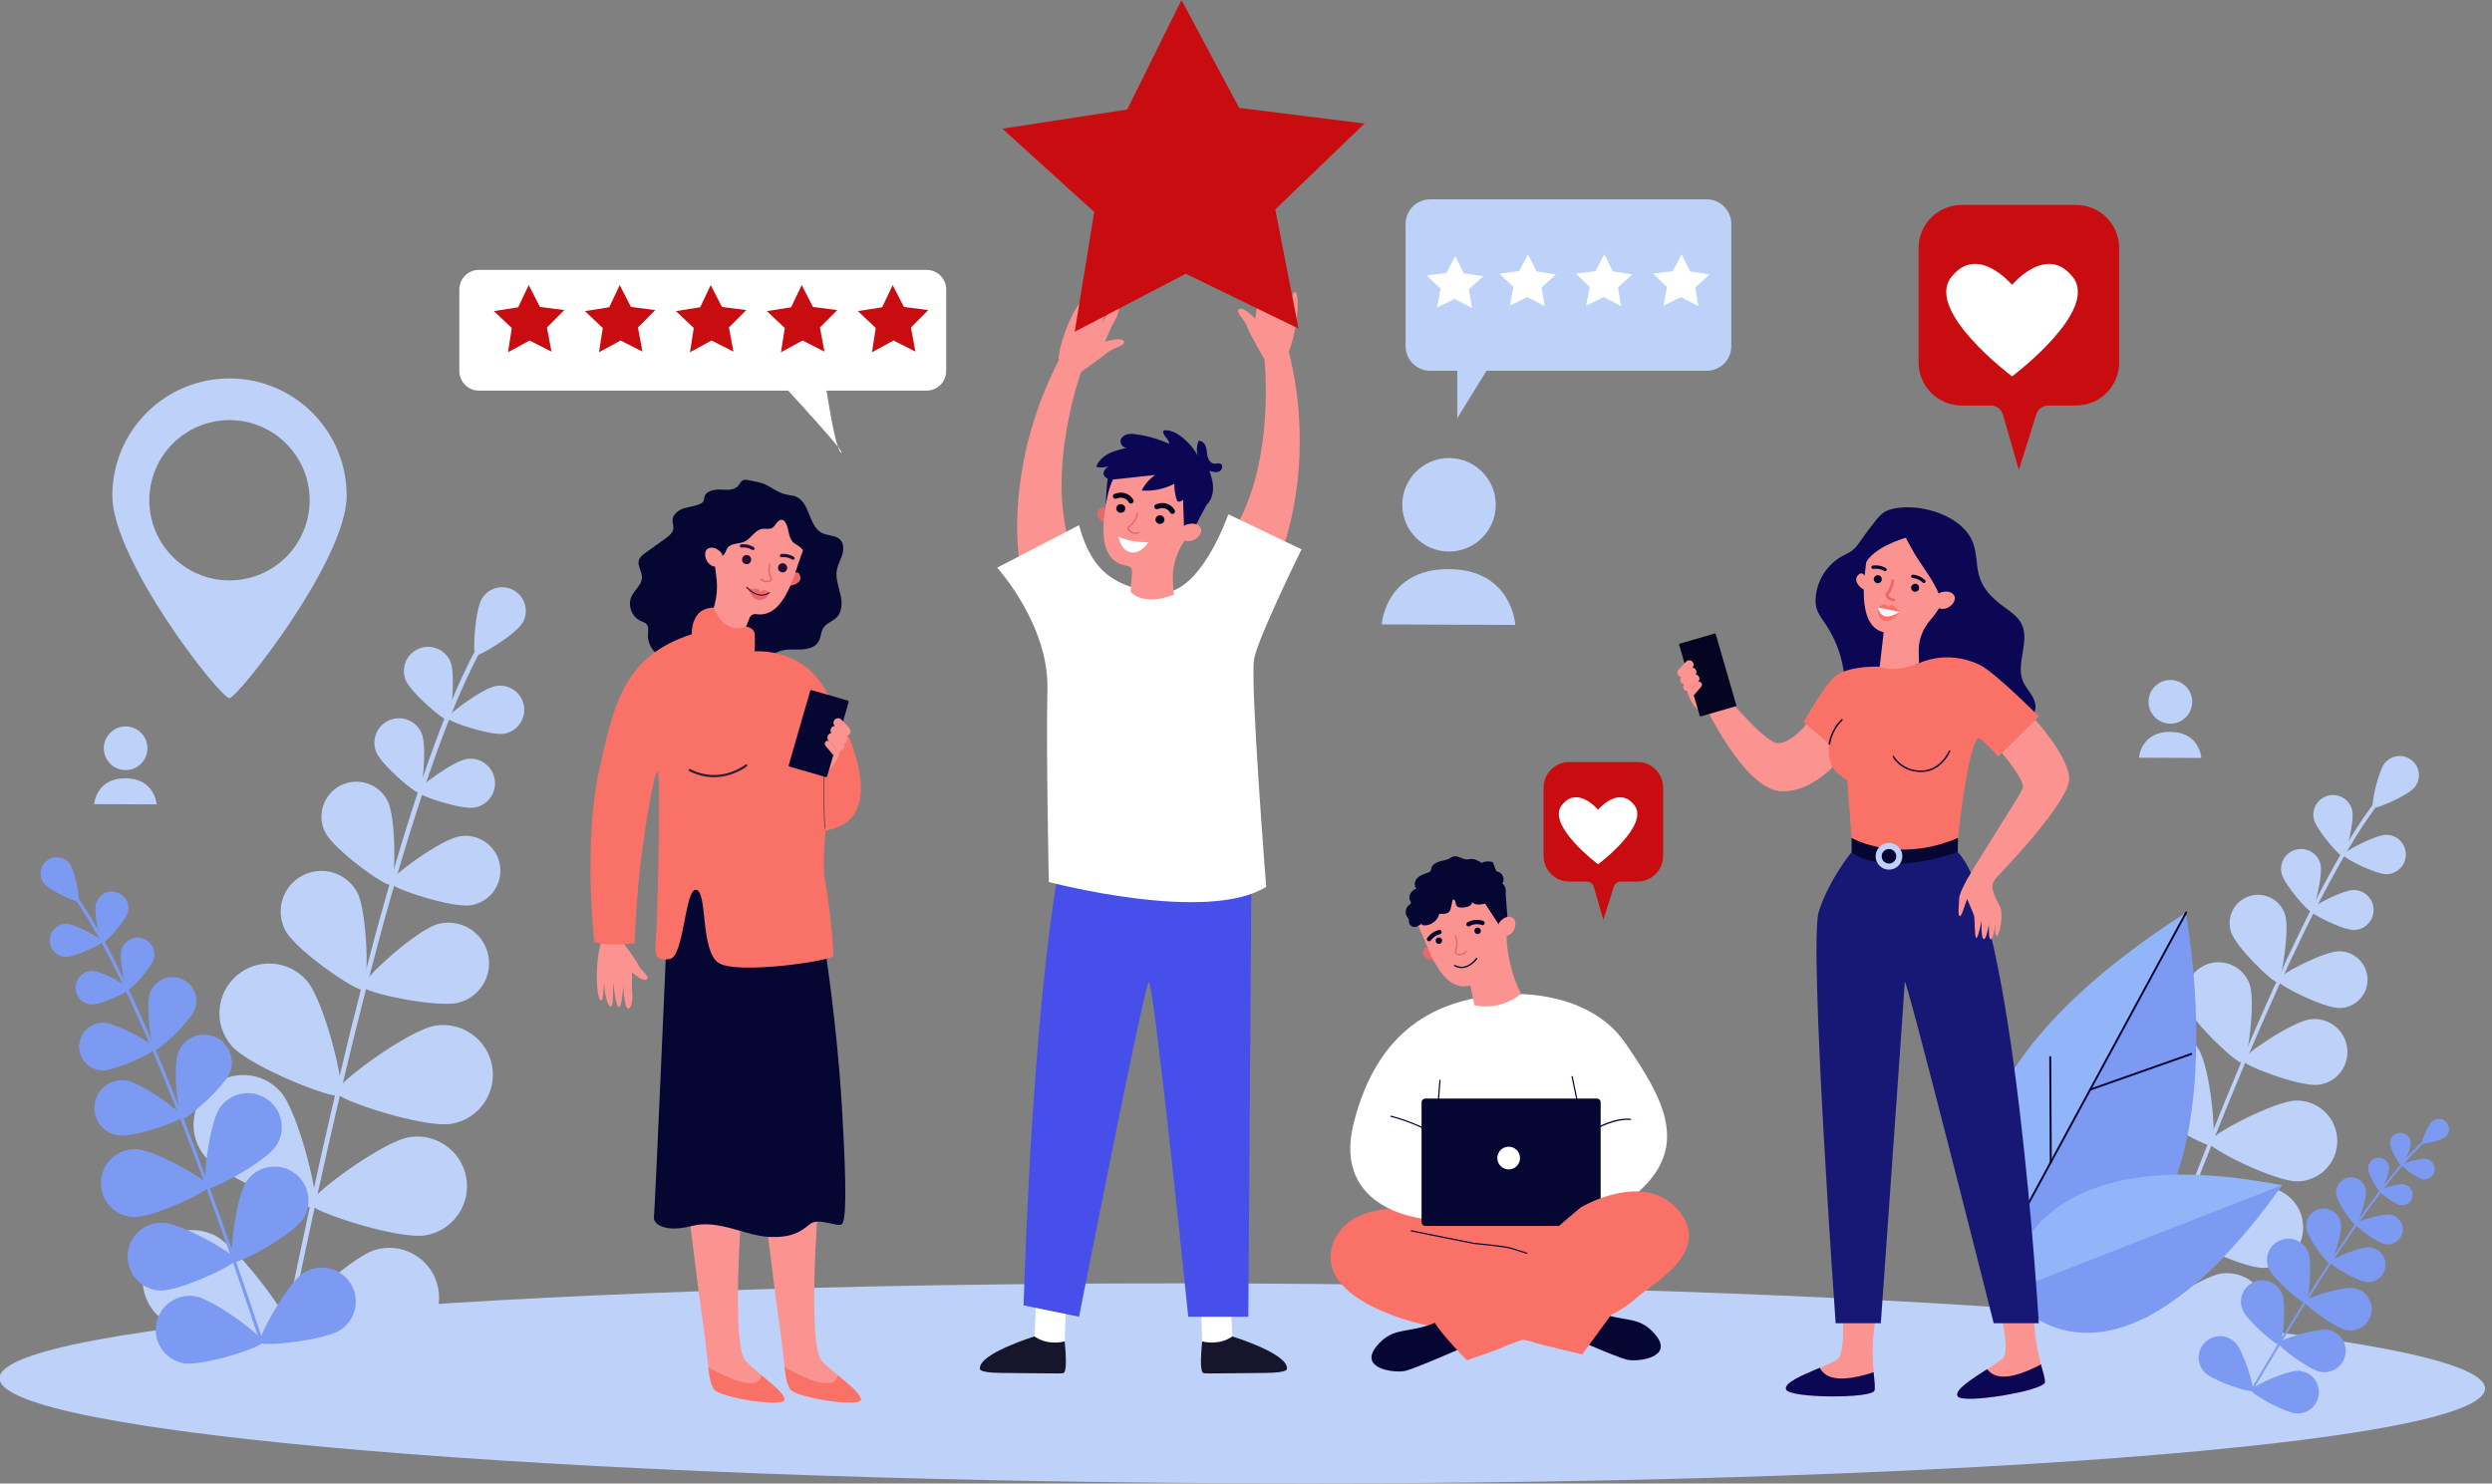 <?xml version="1.0" encoding="UTF-8" standalone="no"?>
<svg xmlns:inkscape="http://www.inkscape.org/namespaces/inkscape" xmlns:sodipodi="http://sodipodi.sourceforge.net/DTD/sodipodi-0.dtd" xmlns="http://www.w3.org/2000/svg" xmlns:svg="http://www.w3.org/2000/svg" version="1.1" id="svg1" width="3542" height="2109" viewBox="0 0 3542 2109">
  <rect x="0" y="0" width="3542" height="2109" fill="#808080" stroke="none"/>
  <defs id="defs1"></defs>
  <g id="g1">
    <g id="group-R5">
      <g id="g203" transform="translate(-278.348,-293.867)">
        <path id="path4" d="M 28650.1,2999.1 C 28652.5,3588.8 22708.3,4091.5 15373.3,4122 8038.26,4152.5 2090.06,3699.2 2087.61,3109.6 2085.16,2519.9 8029.38,2017.2 15364.4,1986.7 c 7335,-30.5 13283.2,422.8 13285.7,1012.4" style="fill:#bdd1f9;fill-opacity:1;fill-rule:nonzero;stroke:none" transform="matrix(0.133,0,0,-0.133,0,2666.667)"></path>
        <path id="path5" d="m 24972.1,3650.7 c -1.3,0.2 -2.7,0.5 -4.1,1 -10.8,4 -16.5,16 -12.5,26.8 1026.1,2840 1927.6,4835.4 2538.2,5618.5 13.6,17.4 23.4,30 27.2,36.4 5.9,10 18.8,13.2 28.7,7.3 9.9,-5.9 13.2,-18.8 7.3,-28.7 -5.2,-8.7 -14.6,-20.7 -30.2,-40.7 -608,-779.8 -1507.2,-2771 -2531.9,-5607 -3.4,-9.5 -13,-15 -22.7,-13.6" style="fill:#bdd1f9;fill-opacity:1;fill-rule:nonzero;stroke:none" transform="matrix(0.133,0,0,-0.133,0,2666.667)"></path>
        <path id="path6" d="m 27896.6,9424 c -72,-87.7 -418.7,-237 -443.7,-216.4 -25.1,20.5 54.1,389.6 126.1,477.3 72.1,87.7 201.6,100.4 289.3,28.3 87.7,-72 100.4,-201.5 28.3,-289.2" style="fill:#bdd1f9;fill-opacity:1;fill-rule:nonzero;stroke:none" transform="matrix(0.133,0,0,-0.133,0,2666.667)"></path>
        <path id="path7" d="m 27229.8,9181.8 c 27.2,-112.8 -64.3,-488 -96.5,-495.8 -32.2,-7.7 -285,284.2 -312.3,397.1 -27.3,112.8 42.1,226.4 155,253.7 112.9,27.3 226.5,-42.1 253.8,-155" style="fill:#bdd1f9;fill-opacity:1;fill-rule:nonzero;stroke:none" transform="matrix(0.133,0,0,-0.133,0,2666.667)"></path>
        <path id="path8" d="m 27595.9,8497 c -116.1,-1.2 -461,172.5 -461.3,205.7 -0.4,33.1 341,213.6 457.1,214.8 116.1,1.1 211.2,-92 212.3,-208.2 1.2,-116.1 -92,-211.1 -208.1,-212.3" style="fill:#bdd1f9;fill-opacity:1;fill-rule:nonzero;stroke:none" transform="matrix(0.133,0,0,-0.133,0,2666.667)"></path>
        <path id="path9" d="m 26133.5,7322.3 c 66,-183.5 -19,-826 -71.3,-844.8 -52.4,-18.9 -527,422.6 -592.9,606 -65.9,183.4 29.3,385.5 212.7,451.5 183.4,65.9 385.6,-29.3 451.5,-212.7" style="fill:#bdd1f9;fill-opacity:1;fill-rule:nonzero;stroke:none" transform="matrix(0.133,0,0,-0.133,0,2666.667)"></path>
        <path id="path10" d="m 26868.4,6245.7 c -193.6,-23 -800.5,204.5 -807.1,259.7 -6.5,55.3 530.4,418.3 724,441.2 193.6,23 369.1,-115.4 392,-308.9 22.9,-193.6 -115.4,-369.1 -308.9,-392" style="fill:#bdd1f9;fill-opacity:1;fill-rule:nonzero;stroke:none" transform="matrix(0.133,0,0,-0.133,0,2666.667)"></path>
        <path id="path11" d="m 25588,6627.9 c 128.2,-201.2 199.9,-991.1 142.4,-1027.7 -57.4,-36.6 -742.8,362.5 -870.9,563.7 -128.2,201.2 -68.9,468.2 132.3,596.3 201.2,128.1 468.1,68.9 596.2,-132.3" style="fill:#bdd1f9;fill-opacity:1;fill-rule:nonzero;stroke:none" transform="matrix(0.133,0,0,-0.133,0,2666.667)"></path>
        <path id="path12" d="m 26645.8,5213.6 c -238.5,-3.6 -948.7,349.7 -949.7,417.7 -1,68.1 698.3,442.4 936.8,445.9 238.5,3.6 434.7,-186.9 438.3,-425.4 3.5,-238.5 -186.9,-434.7 -425.4,-438.2" style="fill:#bdd1f9;fill-opacity:1;fill-rule:nonzero;stroke:none" transform="matrix(0.133,0,0,-0.133,0,2666.667)"></path>
        <path id="path13" d="m 25223.4,5703.4 c 128.1,-201.2 199.8,-991.1 142.4,-1027.6 -57.5,-36.6 -742.9,362.5 -871,563.7 -128.1,201.2 -68.9,468.1 132.3,596.2 201.2,128.2 468.2,68.9 596.3,-132.3" style="fill:#bdd1f9;fill-opacity:1;fill-rule:nonzero;stroke:none" transform="matrix(0.133,0,0,-0.133,0,2666.667)"></path>
        <path id="path14" d="m 26281.1,4289.1 c -238.5,-3.5 -948.6,349.7 -949.6,417.8 -1.1,68.1 698.2,442.3 936.7,445.9 238.5,3.5 434.8,-186.9 438.3,-425.4 3.6,-238.5 -186.9,-434.7 -425.4,-438.3" style="fill:#bdd1f9;fill-opacity:1;fill-rule:nonzero;stroke:none" transform="matrix(0.133,0,0,-0.133,0,2666.667)"></path>
        <path id="path15" d="m 24472.1,4557.8 c 195.1,-137.2 562.3,-840.3 523.1,-896 -39.2,-55.7 -825,52.3 -1020.1,189.5 -195,137.2 -242,406.6 -104.7,601.7 137.2,195.1 406.6,242 601.7,104.8" style="fill:#bdd1f9;fill-opacity:1;fill-rule:nonzero;stroke:none" transform="matrix(0.133,0,0,-0.133,0,2666.667)"></path>
        <path id="path16" d="m 25953.2,3372.9 c -236.2,-33.3 -985,228.4 -994.5,295.8 -9.5,67.4 637.5,526.2 873.7,559.5 236.2,33.4 454.7,-131.1 488,-367.2 33.4,-236.2 -131.1,-454.7 -367.2,-488.1" style="fill:#bdd1f9;fill-opacity:1;fill-rule:nonzero;stroke:none" transform="matrix(0.133,0,0,-0.133,0,2666.667)"></path>
        <path id="path17" d="m 26891.4,8602.7 c 27.7,-114.7 -65.4,-495.8 -98.1,-503.8 -32.7,-7.9 -289.5,288.7 -317.2,403.4 -27.8,114.7 42.7,230.1 157.4,257.8 114.7,27.8 230.1,-42.7 257.9,-157.4" style="fill:#bdd1f9;fill-opacity:1;fill-rule:nonzero;stroke:none" transform="matrix(0.133,0,0,-0.133,0,2666.667)"></path>
        <path id="path18" d="m 27247.7,7900.5 c -118,-1.1 -468.4,175.3 -468.7,209 -0.4,33.7 346.4,217.1 464.4,218.3 118,1.1 214.6,-93.5 215.8,-211.5 1.1,-118 -93.5,-214.6 -211.5,-215.8" style="fill:#bdd1f9;fill-opacity:1;fill-rule:nonzero;stroke:none" transform="matrix(0.133,0,0,-0.133,0,2666.667)"></path>
        <path id="path19" d="m 26512,8068.4 c 52.6,-159.2 -34.7,-709.7 -80.1,-724.7 -45.4,-15 -443.6,375 -496.2,534.2 -52.6,159.1 33.7,330.8 192.9,383.4 159.1,52.6 330.8,-33.8 383.4,-192.9" style="fill:#bdd1f9;fill-opacity:1;fill-rule:nonzero;stroke:none" transform="matrix(0.133,0,0,-0.133,0,2666.667)"></path>
        <path id="path20" d="m 27093.9,7066 c -167.6,-1.6 -665.4,249 -665.9,296.9 -0.4,47.8 492.3,308.4 659.9,310.1 167.6,1.7 304.8,-132.9 306.5,-300.5 1.7,-167.6 -132.8,-304.8 -300.5,-306.5" style="fill:#bdd1f9;fill-opacity:1;fill-rule:nonzero;stroke:none" transform="matrix(0.133,0,0,-0.133,0,2666.667)"></path>
        <path id="path21" d="m 23566.7,4044.1 c 0,0 -1620.8,1789.7 1885.3,4034.6 0,0 803,-4212.1 -1885.3,-4034.6" style="fill:#7c9af2;fill-opacity:1;fill-rule:nonzero;stroke:none" transform="matrix(0.133,0,0,-0.133,0,2666.667)"></path>
        <path id="path22" d="M 25455.5,8086.4 23404.4,4301.7 c -301.1,566.9 -676.9,2037.9 2051.1,3784.7" style="fill:#91b5f8;fill-opacity:1;fill-rule:nonzero;stroke:none" transform="matrix(0.133,0,0,-0.133,0,2666.667)"></path>
        <path id="path23" d="m 23496,4452.2 c 1.7,0.9 3.3,2.4 4.3,4.3 l 1964.4,3624.8 c 2.8,5.1 0.9,11.5 -4.2,14.3 -5.1,2.8 -11.5,0.9 -14.3,-4.2 L 23481.8,4466.5 c -2.8,-5.1 -0.9,-11.5 4.2,-14.3 3.2,-1.7 7,-1.6 10,0" style="fill:#060633;fill-opacity:1;fill-rule:nonzero;stroke:none" transform="matrix(0.133,0,0,-0.133,0,2666.667)"></path>
        <path id="path24" d="m 25514.9,6565.8 c 4.6,2.4 6.8,7.8 5,12.8 -1.9,5.5 -7.9,8.4 -13.4,6.4 l -1080.1,-381.1 c -5.5,-2 -8.3,-7.9 -6.4,-13.4 2,-5.5 8,-8.4 13.4,-6.4 l 1080.1,381.1 c 0.5,0.1 1,0.3 1.4,0.6" style="fill:#060633;fill-opacity:1;fill-rule:nonzero;stroke:none" transform="matrix(0.133,0,0,-0.133,0,2666.667)"></path>
        <path id="path25" d="m 24014.1,5408.2 c 3.3,1.8 5.6,5.3 5.6,9.4 l -5.8,1124.3 c -0.1,5.8 -4.8,10.5 -10.6,10.4 -5.8,0 -10.5,-4.7 -10.5,-10.6 l 5.8,-1124.2 c 0.1,-5.9 4.8,-10.5 10.6,-10.5 1.8,0 3.4,0.4 4.9,1.2" style="fill:#060633;fill-opacity:1;fill-rule:nonzero;stroke:none" transform="matrix(0.133,0,0,-0.133,0,2666.667)"></path>
        <path id="path26" d="m 23547.7,4027.5 c 0,0 43.2,1705.4 2930.7,1144.9 0,0 -1642.2,-2546 -2930.7,-1144.9" style="fill:#91b5f8;fill-opacity:1;fill-rule:nonzero;stroke:none" transform="matrix(0.133,0,0,-0.133,0,2666.667)"></path>
        <path id="path27" d="M 26478.4,5172.4 23547.7,4027.5 c 0,0 1021.9,-1523.3 2930.7,1144.9" style="fill:#7c9af2;fill-opacity:1;fill-rule:nonzero;stroke:none" transform="matrix(0.133,0,0,-0.133,0,2666.667)"></path>
        <path id="path28" d="m 15243.5,4015.6 c 0,0 16.3,-461.8 20.4,-468.3 4.1,-6.4 -31.9,-65.9 -31.9,-65.9 l -150.5,-33.1 -141.6,54.6 c 0,0 -9.4,429.6 -27.3,496.6 -17.9,67 330.9,16.1 330.9,16.1" style="fill:#ffffff;fill-opacity:1;fill-rule:nonzero;stroke:none" transform="matrix(0.133,0,0,-0.133,0,2666.667)"></path>
        <path id="path29" d="m 14939.9,3502.9 c 0,0 177.9,-50.6 322.6,53.5 0,0 593.2,-182.4 583.4,-342.5 0,0 27.3,-46.3 -225.7,-47.7 -253,-1.4 -645.9,-8.8 -656.7,-3.7 -10.8,5.1 -58.9,-22.8 -23.6,340.4" style="fill:#17152b;fill-opacity:1;fill-rule:nonzero;stroke:none" transform="matrix(0.133,0,0,-0.133,0,2666.667)"></path>
        <path id="path30" d="m 13167.4,4015.6 c 0,0 -16.3,-461.8 -20.4,-468.3 -4.1,-6.4 31.9,-65.9 31.9,-65.9 l 150.5,-33.1 141.7,54.6 c 0,0 9.3,429.6 27.2,496.6 17.9,67 -330.9,16.1 -330.9,16.1" style="fill:#ffffff;fill-opacity:1;fill-rule:nonzero;stroke:none" transform="matrix(0.133,0,0,-0.133,0,2666.667)"></path>
        <path id="path31" d="m 13471.1,3502.9 c 0,0 -178,-50.6 -322.7,53.5 0,0 -593.2,-182.4 -583.4,-342.5 0,0 -27.2,-46.3 225.8,-47.7 252.9,-1.4 645.8,-8.8 656.6,-3.7 10.8,5.1 59,-22.8 23.7,340.4" style="fill:#17152b;fill-opacity:1;fill-rule:nonzero;stroke:none" transform="matrix(0.133,0,0,-0.133,0,2666.667)"></path>
        <path id="path32" d="m 13499.6,8985.6 c 0,0 -335.5,-1079.4 -468,-5097.3 l 592.7,-121.7 c 0,0 694.1,3533.1 744.8,3577.1 50.7,44 422.5,-3577.1 422.5,-3577.1 h 642.1 l 33.8,4901 -1967.9,318" style="fill:#474fea;fill-opacity:1;fill-rule:nonzero;stroke:none" transform="matrix(0.133,0,0,-0.133,0,2666.667)"></path>
        <path id="path33" d="m 15787.4,11943 c 0,0 385.1,921.8 74.9,2157.5 l -259,-68.6 c 0,0 133,-1127.8 -337.5,-1883 l 521.6,-205.9" style="fill:#fb9391;fill-opacity:1;fill-rule:nonzero;stroke:none" transform="matrix(0.133,0,0,-0.133,0,2666.667)"></path>
        <path id="path34" d="m 12982,11888.4 c 0,0 -158.3,981.3 434.6,2118.1 l 236.2,-122.9 c 0,0 -394.9,-1070 -114.1,-1907.4 l -556.7,-87.8" style="fill:#fb9391;fill-opacity:1;fill-rule:nonzero;stroke:none" transform="matrix(0.133,0,0,-0.133,0,2666.667)"></path>
        <path id="path35" d="m 15624.4,13970.1 c 0,0 -171.3,286.7 -202.9,376.8 -31.6,90.2 -132,155 -86.9,189.1 45.2,34.2 172.5,-102.1 172.5,-102.1 0,0 29.9,191.3 29.8,251.5 -0.2,60.2 28.1,167.7 74,171.3 45.8,3.5 25.5,-285.4 25.5,-285.4 0,0 42.1,241.6 83.7,253.6 41.6,11.9 35.2,-303.2 35.2,-303.2 0,0 31.7,259.9 52.8,278.2 21,18.3 46.3,-6.8 58.4,-101.4 12,-94.6 -1.1,-194.3 -1.1,-194.3 0,0 36.6,181.1 48.9,201.3 12.3,20.2 44.6,39.5 47,-102.4 2.4,-142 -40.3,-442.5 -128.9,-587.2 l -208,-45.8" style="fill:#fb9391;fill-opacity:1;fill-rule:nonzero;stroke:none" transform="matrix(0.133,0,0,-0.133,0,2666.667)"></path>
        <path id="path36" d="m 13629.1,13853.9 c 0,0 223.9,156.4 299,218.5 75.2,62.1 196.1,68.8 175.4,120.2 -20.8,51.5 -202.8,-3.5 -202.8,-3.5 0,0 76.1,179.2 108.2,230.9 32.1,51.7 65.1,158 27.5,183.5 -37.6,25.5 -173.8,-233 -173.8,-233 0,0 92.3,228.4 62.9,259.1 -29.5,30.6 -191.6,-243.6 -191.6,-243.6 0,0 111,239.1 102.6,265.1 -8.4,26 -43.4,16.8 -104.1,-58.7 -60.8,-75.5 -102.5,-167.6 -102.5,-167.6 0,0 64.9,173.6 65.1,197 0.2,23.4 -17.4,55.9 -95,-65.1 -77.6,-121 -193.9,-404.3 -194.7,-572.1 l 223.8,-130.7" style="fill:#fb9391;fill-opacity:1;fill-rule:nonzero;stroke:none" transform="matrix(0.133,0,0,-0.133,0,2666.667)"></path>
        <path id="path37" d="m 15624.4,8362 c 0,0 -174.5,2203.1 -128.5,2438.5 46,235.4 506.3,1168.5 506.3,1168.5 l -782.5,374.8 c 0,0 -307.3,-896 -752,-837.2 -444.7,58.8 -705.6,205.9 -843.6,720.8 l -874.6,-454.7 c 0,0 552.3,-605.8 537,-1296.5 -15.3,-690.7 15.3,-2062.9 15.3,-2062.9 0,0 1693.6,-448.5 2322.6,-51.3" style="fill:#ffffff;fill-opacity:1;fill-rule:nonzero;stroke:none" transform="matrix(0.133,0,0,-0.133,0,2666.667)"></path>
        <path id="path38" d="m 13932.1,12371.4 c 0,0 -36.1,64.3 -71.5,42.5 -90.4,-55.5 -13.7,-143.7 40.8,-166.6 l 30.7,124.1" style="fill:#ea6868;fill-opacity:1;fill-rule:nonzero;stroke:none" transform="matrix(0.133,0,0,-0.133,0,2666.667)"></path>
        <path id="path39" d="m 13934.6,12596.6 0.5,-0.1 c 0.4,6.4 0.7,12.8 1.3,19.2 27,284 298.6,490.2 597.2,445 248.9,-37.6 435.5,-246.5 436,-488 0.1,-89.7 -24.1,-172.7 -66.1,-244.4 -58.7,-111.5 -110.1,-206.7 -162.5,-285 -86.5,-129.6 -124.6,-283.4 -112.3,-436.8 l 9.6,-120.6 c -332.1,-134 -462.3,29 -462.3,29 l 14.9,218.5 c 1.9,28.6 -19.3,53.5 -48.8,57.9 -0.2,0.1 -0.3,0.1 -0.5,0.1 -390.5,58.9 -223.1,635.6 -207,805.2" style="fill:#fb9391;fill-opacity:1;fill-rule:nonzero;stroke:none" transform="matrix(0.133,0,0,-0.133,0,2666.667)"></path>
        <path id="path40" d="m 14441,12290.9 c 2.5,25.4 25.9,44.1 52.4,41.8 26.5,-2.3 46,-24.8 43.6,-50.2 -2.4,-25.4 -25.9,-44.1 -52.4,-41.8 -26.5,2.3 -46,24.7 -43.6,50.2" style="fill:#050521;fill-opacity:1;fill-rule:nonzero;stroke:none" transform="matrix(0.133,0,0,-0.133,0,2666.667)"></path>
        <path id="path41" d="m 14022.4,12409.9 c 2.4,25.5 25.8,44.2 52.3,41.9 26.5,-2.4 46,-24.8 43.6,-50.2 -2.4,-25.4 -25.8,-44.2 -52.3,-41.8 -26.5,2.3 -46,24.7 -43.6,50.1" style="fill:#050521;fill-opacity:1;fill-rule:nonzero;stroke:none" transform="matrix(0.133,0,0,-0.133,0,2666.667)"></path>
        <path id="path42" d="m 14619.7,12347.6 c 5,-0.4 10.1,0.4 14.8,2.6 14.1,6.5 20,22.7 13.2,36.1 -20.4,40.6 -88.7,106.2 -201,64.1 -14.5,-5.4 -21.7,-21.1 -16,-35 5.7,-13.9 22.1,-20.8 36.6,-15.4 92.2,34.7 128.1,-34.2 129.5,-37.2 4.5,-8.9 13.4,-14.4 22.9,-15.2" style="fill:#050521;fill-opacity:1;fill-rule:nonzero;stroke:none" transform="matrix(0.133,0,0,-0.133,0,2666.667)"></path>
        <path id="path43" d="m 14176.7,12458.8 c 4.9,-0.4 10,0.4 14.8,2.6 14,6.5 19.9,22.7 13.2,36.1 -20.5,40.6 -88.8,106.2 -201,64.1 -14.6,-5.4 -21.7,-21.1 -16,-35 5.6,-13.9 22,-20.8 36.5,-15.4 92.2,34.6 128.1,-34.3 129.6,-37.2 4.5,-8.9 13.3,-14.4 22.9,-15.2" style="fill:#050521;fill-opacity:1;fill-rule:nonzero;stroke:none" transform="matrix(0.133,0,0,-0.133,0,2666.667)"></path>
        <path id="path44" d="m 15010.3,12487.5 -171.7,-322.1 -92,26.2 -15.2,436.2 278.9,-140.3" style="fill:#0b0755;fill-opacity:1;fill-rule:nonzero;stroke:none" transform="matrix(0.133,0,0,-0.133,0,2666.667)"></path>
        <path id="path45" d="m 14733.1,12203.5 c 9.9,15.2 25.6,26.2 43.5,31.3 36.9,10.7 101.1,20.2 140.3,-24.9 57.5,-66.3 -85.1,-216 -203.4,-125.1 0,0 -32.7,37.6 19.6,118.7" style="fill:#fb9391;fill-opacity:1;fill-rule:nonzero;stroke:none" transform="matrix(0.133,0,0,-0.133,0,2666.667)"></path>
        <path id="path46" d="m 14178.6,12145.8 c 44,-25.7 87.3,-5.4 87.8,-5.2 4.1,2 5.7,6.8 3.7,10.8 -2.1,3.9 -7.1,5.5 -11.2,3.6 -2.1,-1 -50.2,-23 -92.1,20.9 -6.9,7.2 -10.3,12.8 -10.1,16.7 0.3,5.5 7.8,12 18.3,21 23.9,20.7 64,55.2 83.5,139.5 1,4.4 -1.8,8.7 -6.3,9.6 -4.5,1 -9,-1.8 -10,-6.1 -18.4,-79.3 -54.5,-110.4 -78.5,-131.1 -12.9,-11.1 -23.1,-19.9 -23.7,-32.1 -0.4,-8.7 4,-17.5 14.4,-28.3 7.9,-8.3 16.1,-14.6 24.2,-19.3" style="fill:#ea6868;fill-opacity:1;fill-rule:nonzero;stroke:none" transform="matrix(0.133,0,0,-0.133,0,2666.667)"></path>
        <path id="path47" d="m 14364.2,12045 c 0,0 -197.9,-6 -316.6,60.2 0,0 17,-147 129.7,-168.4 112.6,-21.4 186.9,108.2 186.9,108.2" style="fill:#ffffff;fill-opacity:1;fill-rule:nonzero;stroke:none" transform="matrix(0.133,0,0,-0.133,0,2666.667)"></path>
        <path id="path48" d="m 14035.7,12781.3 c 0,0 -78.8,-43.4 -125.5,-341.8 0,0 6.6,336.6 48.9,370 42.3,33.5 76.6,-28.2 76.6,-28.2" style="fill:#0b0755;fill-opacity:1;fill-rule:nonzero;stroke:none" transform="matrix(0.133,0,0,-0.133,0,2666.667)"></path>
        <path id="path49" d="m 15055.2,12593.3 c 7.2,73.1 -12.7,146.1 -37.7,215.4 34.6,-11.2 73.5,-21.8 106.3,-6.6 32.9,15.3 43.6,69.1 10,82.9 -19.5,8 -41.8,-1.6 -62.9,-0.2 -48.3,3 -72.2,57.6 -78.2,103.6 -5.9,46 -8.3,99.3 -47,127.1 -12.2,8.7 -27,13.8 -42.2,14.9 -22,-50.3 -25.7,-107.7 -10.6,-160.3 -42.2,77 -100.9,145.7 -171.3,200.6 -54.8,42.7 -122.6,78.4 -192.7,70 -24.6,-48.5 58.9,-90 59.3,-143.9 -111.8,51 -231.7,85.5 -354.3,101.8 -31.6,4.2 -64.2,7.2 -95.1,-0.6 -30.8,-7.7 -60,-28.2 -69.1,-57.5 -11.9,-38.5 19.7,-83.6 61.4,-87.6 -65.6,-15.2 -131.9,-30.7 -191.2,-61.5 -59.2,-30.8 -111.5,-79.2 -131.1,-141.1 44,-9 90.5,-6.9 133.4,6.2 -31.6,-18.6 -62,-50.1 -55.2,-85 5.1,-25.9 30.1,-44.7 56.6,-51.5 26.5,-6.8 54.5,-3.9 81.7,-1 137.7,14.9 275.3,29.9 412.9,44.8 -61.6,-42.6 -111.7,-100.2 -144.4,-165.9 120.1,-9.5 243.1,15.8 348.5,71.7 -0.2,-55.2 7.6,-110.3 23.3,-163.4 2.5,-8.3 5.4,-17.1 12.4,-22.7 23.2,-18.6 52.1,14.5 79.3,27.4 33.3,15.9 73.7,-1.6 102.1,-24.6 49.1,-39.6 78.4,-89.1 133.9,-34.7 37.3,36.6 56.9,91.7 61.9,141.7" style="fill:#0b0755;fill-opacity:1;fill-rule:nonzero;stroke:none" transform="matrix(0.133,0,0,-0.133,0,2666.667)"></path>
        <path id="path50" d="m 2039.6,447.227 178.213,22.253 -126.827,122.08 33.013,169.373 -160.293,-77.907 -157.813,82.427 27.747,-170.24 -130.547,-118.413 177.453,-27.307 77.133,-155.627 81.92,153.36" style="fill:#c90c0f;fill-opacity:1;fill-rule:nonzero;stroke:none;stroke-width:0.133"></path>
        <path id="path51" d="m 3668.84,9841.9 c 0.54,128.9 -103.55,233.8 -232.47,234.4 -128.92,0.5 -233.87,-103.6 -234.41,-232.5 -0.54,-128.9 103.55,-233.9 232.47,-234.4 128.92,-0.6 233.88,103.5 234.41,232.5" style="fill:#bdd1f9;fill-opacity:1;fill-rule:nonzero;stroke:none" transform="matrix(0.133,0,0,-0.133,0,2666.667)"></path>
        <path id="path52" d="m 3099.43,9245.6 666.97,-2.8 c 0,0 -15.62,277.4 -332.35,278.8 -316.73,1.3 -334.62,-276 -334.62,-276" style="fill:#bdd1f9;fill-opacity:1;fill-rule:nonzero;stroke:none" transform="matrix(0.133,0,0,-0.133,0,2666.667)"></path>
        <path id="path53" d="m 25520.7,10338.2 c 0.6,128.9 -103.5,233.8 -232.4,234.4 -129,0.5 -233.9,-103.6 -234.5,-232.5 -0.5,-128.9 103.6,-233.9 232.5,-234.4 128.9,-0.5 233.9,103.5 234.4,232.5" style="fill:#bdd1f9;fill-opacity:1;fill-rule:nonzero;stroke:none" transform="matrix(0.133,0,0,-0.133,0,2666.667)"></path>
        <path id="path54" d="m 24951.3,9741.9 667,-2.8 c 0,0 -15.6,277.4 -332.4,278.8 -316.7,1.3 -334.6,-276 -334.6,-276" style="fill:#bdd1f9;fill-opacity:1;fill-rule:nonzero;stroke:none" transform="matrix(0.133,0,0,-0.133,0,2666.667)"></path>
        <path id="path55" d="m 2605.72,1377.12 h -96.907 c -20.173,0 -36.52,16.347 -36.52,36.52 v 96.907 c 0,20.173 16.347,36.52 36.52,36.52 h 24.533 c 4.84,0 9.093,3.2 10.44,7.84 l 13.48,46.68 14.72,-46.92 c 1.413,-4.52 5.613,-7.6 10.36,-7.6 h 23.373 c 20.173,0 36.52,-16.347 36.52,-36.52 v -96.907 c 0,-20.173 -16.347,-36.52 -36.52,-36.52" style="fill:#c90c0f;fill-opacity:1;fill-rule:nonzero;stroke:none;stroke-width:0.133"></path>
        <path id="path56" d="m 19559.1,9234.3 c -167.2,215.9 -387.8,-48.8 -387.8,-48.8 0,0 -220.7,264.7 -387.9,48.8 -167.2,-216 387.9,-631.7 387.9,-631.7 0,0 555,415.7 387.8,631.7" style="fill:#ffffff;fill-opacity:1;fill-rule:nonzero;stroke:none" transform="matrix(0.133,0,0,-0.133,0,2666.667)"></path>
        <path id="path57" d="m 3229.173,585.2 h -162.6 c -33.827,0 -61.253,27.427 -61.253,61.253 v 162.6 c 0,33.827 27.427,61.253 61.253,61.253 h 41.173 c 8.12,0 15.253,5.36 17.507,13.16 l 22.613,78.32 24.693,-78.72 c 2.373,-7.587 9.413,-12.76 17.387,-12.76 h 39.227 c 33.827,0 61.253,-27.427 61.253,-61.253 V 646.453 c 0,-33.827 -27.427,-61.253 -61.253,-61.253" style="fill:#c90c0f;fill-opacity:1;fill-rule:nonzero;stroke:none;stroke-width:0.133"></path>
        <path id="path58" d="m 24245.9,14877.3 c -280.6,362.4 -650.7,-81.8 -650.7,-81.8 0,0 -370.1,444.2 -650.7,81.8 -280.5,-362.3 650.7,-1059.8 650.7,-1059.8 0,0 931.2,697.5 650.7,1059.8" style="fill:#ffffff;fill-opacity:1;fill-rule:nonzero;stroke:none" transform="matrix(0.133,0,0,-0.133,0,2666.667)"></path>
        <path id="path59" d="m 18835.8,3569 c 0,0 520.8,-230.7 639.9,-260.5 119,-29.7 506,22.3 312.5,260.5 -193.5,238.1 -357.2,111.6 -706.9,290.2 -349.7,178.5 -245.5,-290.2 -245.5,-290.2" style="fill:#060633;fill-opacity:1;fill-rule:nonzero;stroke:none" transform="matrix(0.133,0,0,-0.133,0,2666.667)"></path>
        <path id="path60" d="m 17520.9,4887.7 c 0,0 -987.8,217.7 -1183.1,-340.4 -195.3,-558.1 768.1,-819.3 946.9,-859.4 178.7,-40.2 589.7,-74.4 682.7,-104.2 93,-29.8 439,-59.5 487.4,-81.8 48.3,-22.4 546.9,-137.7 546.9,-137.7 l 372,509.7 -386.9,329.6 -165.1,606.8 -1300.8,77.4" style="fill:#fa7267;fill-opacity:1;fill-rule:nonzero;stroke:none" transform="matrix(0.133,0,0,-0.133,0,2666.667)"></path>
        <path id="path61" d="m 18268.7,7214.9 c 0,0 803.7,44.7 1194.3,-524.6 390.7,-569.2 692,-1082.6 156.3,-1573.8 C 19083.5,4625.4 18335.7,4871 18335.7,4871 l -993.4,-61.4 c 0,0 -1026.8,72.6 -781.3,1032.4 245.6,959.9 844.6,1350.6 1707.7,1372.9" style="fill:#ffffff;fill-opacity:1;fill-rule:nonzero;stroke:none" transform="matrix(0.133,0,0,-0.133,0,2666.667)"></path>
        <path id="path62" d="m 19158.3,6098.8 h -1833.1 c -22.4,0 -40.5,-18.2 -40.5,-40.6 V 4777.6 c 0,-22.4 18.1,-40.5 40.5,-40.5 h 1833.1 c 22.4,0 40.6,18.1 40.6,40.5 v 1280.6 c 0,22.4 -18.2,40.6 -40.6,40.6" style="fill:#060633;fill-opacity:1;fill-rule:nonzero;stroke:none" transform="matrix(0.133,0,0,-0.133,0,2666.667)"></path>
        <path id="path63" d="m 17755.3,3449.8 c 0,0 -520.9,-230.7 -639.9,-260.5 -119.1,-29.7 -506,22.3 -312.5,260.5 193.4,238.1 357.1,111.6 706.9,290.2 349.7,178.5 245.5,-290.2 245.5,-290.2" style="fill:#060633;fill-opacity:1;fill-rule:nonzero;stroke:none" transform="matrix(0.133,0,0,-0.133,0,2666.667)"></path>
        <path id="path64" d="m 18821.2,5539.8 c -1.8,0 -3.5,0.7 -4.8,2.2 -2.4,2.7 -2.1,6.7 0.6,9.1 427.2,377.3 692,332.9 703,330.8 3.5,-0.7 5.8,-4 5.2,-7.6 -0.7,-3.5 -4,-5.8 -7.6,-5.1 -2.6,0.4 -270.2,44.8 -692.1,-327.8 -1.2,-1.1 -2.8,-1.6 -4.3,-1.6" style="fill:#060633;fill-opacity:1;fill-rule:nonzero;stroke:none" transform="matrix(0.133,0,0,-0.133,0,2666.667)"></path>
        <path id="path65" d="m 17643.7,5539.8 c -1.7,0 -3.3,0.6 -4.6,1.9 -268.9,268.9 -679.1,360.1 -683.2,361 -3.5,0.7 -5.7,4.2 -5,7.7 0.8,3.5 4.4,5.7 7.7,4.9 4.2,-0.9 418,-92.8 689.7,-364.5 2.5,-2.5 2.5,-6.6 0,-9.1 -1.3,-1.3 -2.9,-1.9 -4.6,-1.9" style="fill:#060633;fill-opacity:1;fill-rule:nonzero;stroke:none" transform="matrix(0.133,0,0,-0.133,0,2666.667)"></path>
        <path id="path66" d="m 18960.8,6006.2 c -3.1,0 -5.7,2.1 -6.4,5.1 l -67,320.5 c -0.7,3.5 1.6,6.9 5.1,7.7 3.4,0.8 6.9,-1.5 7.6,-5 l 67,-320.5 c 0.7,-3.5 -1.5,-6.9 -5,-7.7 -0.5,-0.1 -0.9,-0.1 -1.3,-0.1" style="fill:#060633;fill-opacity:1;fill-rule:nonzero;stroke:none" transform="matrix(0.133,0,0,-0.133,0,2666.667)"></path>
        <path id="path67" d="m 17454,5941.6 c -0.2,0 -0.4,0 -0.6,0 -3.5,0.3 -6.2,3.4 -5.9,7 l 27.9,346 c 0.3,3.6 3.7,6.2 7,5.9 3.6,-0.3 6.2,-3.4 5.9,-6.9 l -27.9,-346 c -0.3,-3.4 -3.1,-6 -6.4,-6" style="fill:#060633;fill-opacity:1;fill-rule:nonzero;stroke:none" transform="matrix(0.133,0,0,-0.133,0,2666.667)"></path>
        <path id="path68" d="m 17387.7,7697.3 c 0,0 -60.8,35.7 -77.9,0.7 -43.6,-89.2 61.2,-125.1 115.8,-117.8 l -37.9,117.1" style="fill:#ea6868;fill-opacity:1;fill-rule:nonzero;stroke:none" transform="matrix(0.133,0,0,-0.133,0,2666.667)"></path>
        <path id="path69" d="m 18648.2,4366 c -0.4,0 -0.8,0 -1.2,0.1 -47.9,9.6 -166.3,48.5 -270.7,82.9 -58.2,19.1 -108.5,35.7 -136.3,43.7 -75.8,21.9 -394.6,51.6 -397.9,51.9 -6.6,1.3 -602.3,119.3 -668.6,134 -3.5,0.8 -5.7,4.3 -4.9,7.8 0.8,3.4 4,5.6 7.7,4.9 66.1,-14.7 661.7,-132.7 667.7,-133.9 12.5,-1.2 322.7,-30 399.5,-52.2 28.1,-8.1 78.5,-24.7 136.8,-43.9 99,-32.6 222.1,-73.1 269.2,-82.5 3.5,-0.7 5.8,-4.1 5.1,-7.6 -0.6,-3.1 -3.3,-5.2 -6.4,-5.2" style="fill:#060633;fill-opacity:1;fill-rule:nonzero;stroke:none" transform="matrix(0.133,0,0,-0.133,0,2666.667)"></path>
        <path id="path70" d="m 18347,7216.5 c -100.5,202.9 -152.2,426 -155,652.3 -0.9,76.7 -6.9,162.6 -14.5,259.5 -2.8,79.3 -25.2,159.4 -70.2,233.3 -121.3,199 -373.5,281.6 -589.2,193.2 -258.9,-106.1 -370.3,-406.7 -249.4,-653.9 2.8,-5.6 5.7,-11 8.6,-16.5 l -0.5,-0.1 c 69.5,-142.1 217.1,-662 529.5,-577.5 l 42.8,-210.9 c 0,0 252.6,-71.4 497.9,120.6 v 0" style="fill:#fb9391;fill-opacity:1;fill-rule:nonzero;stroke:none" transform="matrix(0.133,0,0,-0.133,0,2666.667)"></path>
        <path id="path71" d="m 17439,7770.9 c -8.5,17.3 -1.3,38.1 15.9,46.6 17.3,8.4 38.2,1.3 46.6,-16 8.5,-17.3 1.3,-38.1 -16,-46.6 -17.2,-8.4 -38.1,-1.3 -46.5,16" style="fill:#060633;fill-opacity:1;fill-rule:nonzero;stroke:none" transform="matrix(0.133,0,0,-0.133,0,2666.667)"></path>
        <path id="path72" d="m 17852.7,7876.3 c -8.5,17.3 -1.3,38.2 15.9,46.6 17.3,8.5 38.2,1.3 46.6,-16 8.5,-17.2 1.3,-38.1 -16,-46.5 -17.2,-8.5 -38.1,-1.3 -46.5,15.9" style="fill:#060633;fill-opacity:1;fill-rule:nonzero;stroke:none" transform="matrix(0.133,0,0,-0.133,0,2666.667)"></path>
        <path id="path73" d="m 17712,7492.8 c -24,0 -49.6,5.8 -76.4,20.3 -3.8,2 -5.2,6.7 -3.1,10.5 2,3.8 6.7,5.2 10.4,3.1 124.2,-67 220.3,67.7 224.3,73.5 2.5,3.5 7.3,4.4 10.8,1.9 3.5,-2.4 4.4,-7.3 2,-10.8 -0.9,-1.2 -70.1,-98.5 -168,-98.5" style="fill:#060633;fill-opacity:1;fill-rule:nonzero;stroke:none" transform="matrix(0.133,0,0,-0.133,0,2666.667)"></path>
        <path id="path74" d="m 18182.7,8303.3 25.1,-340.5 -85.9,-22.6 -230.6,352.5 291.4,10.6" style="fill:#060633;fill-opacity:1;fill-rule:nonzero;stroke:none" transform="matrix(0.133,0,0,-0.133,0,2666.667)"></path>
        <path id="path75" d="m 18105.3,7943.5 c 0.1,17.4 7,33.9 18.6,46.8 23.9,26.5 69.9,65.2 123.5,46.8 78.7,-27 40.9,-219.1 -98.2,-200.8 0,0 -44.7,15.3 -43.9,107.2" style="fill:#fb9391;fill-opacity:1;fill-rule:nonzero;stroke:none" transform="matrix(0.133,0,0,-0.133,0,2666.667)"></path>
        <path id="path76" d="m 17695.7,7629.6 c -8.8,0 -18.4,1.3 -28.8,4.3 -13.7,4 -21.6,9.1 -25.6,16.4 -5.7,10.4 -2,22.6 2.7,38 8.5,28.5 21.5,71.5 -3.7,145.7 -1.4,4.1 0.8,8.5 4.9,9.9 4,1.4 8.4,-0.8 9.8,-4.9 26.8,-78.9 12.4,-126.7 3.8,-155.2 -3.7,-12.4 -6.4,-21.4 -3.9,-26.1 1.8,-3.3 7.3,-6.3 16.3,-8.9 55.3,-16.1 82.2,25.2 83.3,27 2.3,3.6 7.1,4.6 10.7,2.4 3.6,-2.3 4.7,-7.1 2.5,-10.7 -0.3,-0.4 -24.4,-37.9 -72,-37.9" style="fill:#ea6868;fill-opacity:1;fill-rule:nonzero;stroke:none" transform="matrix(0.133,0,0,-0.133,0,2666.667)"></path>
        <path id="path77" d="m 17785.9,7938.3 c -8,0 -15.8,4.2 -20.1,11.7 -6.4,11.1 -2.6,25.3 8.5,31.8 86.3,49.8 167.7,16.7 171.1,15.2 11.9,-4.9 17.5,-18.6 12.5,-30.4 -4.9,-11.8 -18.5,-17.4 -30.4,-12.5 -2.7,1.1 -64.2,25.3 -129.9,-12.6 -3.7,-2.1 -7.7,-3.1 -11.7,-3.2" style="fill:#060633;fill-opacity:1;fill-rule:nonzero;stroke:none" transform="matrix(0.133,0,0,-0.133,0,2666.667)"></path>
        <path id="path78" d="m 17364.9,7779.2 c -4.8,0 -9.6,1.5 -13.8,4.5 -10.3,7.6 -12.6,22.2 -5,32.5 52,71 123.2,84.3 126.2,84.8 12.7,2.2 24.7,-6.2 26.9,-18.8 2.3,-12.7 -6.1,-24.7 -18.7,-27 -0.9,-0.2 -56.5,-11.3 -96.9,-66.5 -4.5,-6.2 -11.6,-9.5 -18.7,-9.5" style="fill:#060633;fill-opacity:1;fill-rule:nonzero;stroke:none" transform="matrix(0.133,0,0,-0.133,0,2666.667)"></path>
        <path id="path79" d="m 18147.9,8397.1 c 29.5,40.6 7.9,107.5 -39.8,123.2 -6.5,2.1 -13.5,3.5 -19.1,7.5 -7.8,5.5 -11.5,15.1 -14.7,24.1 -7.1,19.3 -14.2,38.6 -21.2,57.9 -2.3,6.1 -4.8,12.6 -10.1,16.4 -4.6,3.4 -10.7,4.1 -16.5,4.7 -33.3,3.3 -70.1,5.8 -97.3,-13.8 -36.1,22.1 -75.4,45 -117.7,42.1 -13.4,-0.9 -26.7,-4.5 -40.2,-4.7 -52.1,-0.8 -101.3,47.4 -150.7,30.5 -12.8,-4.4 -23.8,-12.9 -35.7,-19.5 -34.5,-19.4 -75.4,-22.7 -113.3,-34.2 -37.9,-11.5 -76.9,-36.5 -83.8,-75.5 -1.4,-8.3 -1.5,-17.2 -6,-24.3 -4.4,-6.8 -12.1,-10.5 -19.4,-13.7 -40.4,-17.3 -85.1,-28.1 -117.9,-57.3 -32.8,-29.1 -46.9,-86.3 -14.3,-115.7 -26.2,-11.2 -50.2,-29.2 -63.9,-54.1 -13.8,-24.9 -15.8,-57.1 -1.2,-81.5 2.9,-4.8 6.6,-9.7 6.8,-15.3 0.5,-10.4 -10.1,-17.2 -18.4,-23.4 -39.5,-29 -49.8,-90.7 -22,-131 6,-8.7 13.5,-16.7 16.6,-26.8 2.6,-8.9 1.4,-18.4 2.4,-27.7 2.7,-25.4 23.9,-47.6 49.1,-51.6 31,-4.9 59.8,15 84.9,33.9 0.6,-11.8 15.4,-16.9 27.2,-17.5 73.8,-3.9 146.4,51.2 162.4,123.3 42.4,-3.8 95,-2.4 114.7,35.4 4.3,8.1 6.4,17.2 8.4,26.2 7,30.6 14,61.1 21,91.7 13.2,2.4 24.3,-10.6 28.2,-23.3 3.8,-12.8 3.7,-26.9 10,-38.7 15.3,-28.5 56.1,-27.2 88.1,-21.9 18,3 36.3,6.1 52.2,15.1 15.9,8.9 29.1,24.9 29.5,43.1 17,-27.9 56.1,-30.8 88.6,-27.3 81.3,8.7 152,38.8 221.9,79.6 25.7,15 43.2,21.5 47.7,53.8 4.6,33.4 -9.2,70.1 -36.5,90.3" style="fill:#060633;fill-opacity:1;fill-rule:nonzero;stroke:none" transform="matrix(0.133,0,0,-0.133,0,2666.667)"></path>
        <path id="path80" d="m 18990.5,4938 c 0,0 677.1,401.8 1041.8,-37.2 364.6,-439.1 -282.8,-781.4 -439.1,-922.7 -156.2,-141.4 -334.8,-238.1 -528.3,-260.5 -193.4,-22.3 -253,-44.6 -476.2,-119 -223.2,-74.4 -409.3,-141.4 -431.6,-156.3 -22.3,-14.9 -386.9,-141.4 -386.9,-141.4 0,0 -372.1,372.1 -379.5,483.7 0,0 364.6,324.3 468.8,418.9 104.2,94.5 602.7,213.6 692,332.6 89.3,119.1 439,401.9 439,401.9" style="fill:#fa7267;fill-opacity:1;fill-rule:nonzero;stroke:none" transform="matrix(0.133,0,0,-0.133,0,2666.667)"></path>
        <path id="path81" d="m 18337.2,5462.6 c 0,67 -54.4,121.3 -121.4,121.3 -67,0 -121.4,-54.3 -121.4,-121.3 0,-67.1 54.4,-121.4 121.4,-121.4 67,0 121.4,54.3 121.4,121.4" style="fill:#ffffff;fill-opacity:1;fill-rule:nonzero;stroke:none" transform="matrix(0.133,0,0,-0.133,0,2666.667)"></path>
        <path id="path82" d="m 26153.5,2971.2 c -0.7,0.2 -1.4,0.5 -2,0.9 -5.3,3.1 -7.1,9.9 -4,15.1 805.6,1376.8 1465.3,2326.8 1857.7,2675 8.7,7.7 15,13.3 17.6,16.3 4,4.6 11,5 15.6,1 4.6,-4 5.1,-11 1,-15.6 -3.5,-4 -9.5,-9.4 -19.5,-18.2 C 27629.2,5299 26971,4350.9 26166.6,2976.1 c -2.7,-4.6 -8.2,-6.6 -13.1,-4.9" style="fill:#7c9af2;fill-opacity:1;fill-rule:nonzero;stroke:none" transform="matrix(0.133,0,0,-0.133,0,2666.667)"></path>
        <path id="path83" d="m 28226.7,5689.5 c -45.9,-38.7 -240.3,-82.9 -251.3,-69.9 -11,13.1 65.5,197.2 111.3,235.9 45.9,38.6 114.4,32.8 153,-13.1 38.6,-45.8 32.8,-114.3 -13,-152.9" style="fill:#7c9af2;fill-opacity:1;fill-rule:nonzero;stroke:none" transform="matrix(0.133,0,0,-0.133,0,2666.667)"></path>
        <path id="path84" d="m 27857,5627.7 c 3.4,-61.3 -80.2,-247.3 -97.7,-248.3 -17.5,-0.9 -120.7,174.9 -124.1,236.2 -3.3,61.2 43.6,113.6 104.9,116.9 61.2,3.4 113.6,-43.6 116.9,-104.8" style="fill:#7c9af2;fill-opacity:1;fill-rule:nonzero;stroke:none" transform="matrix(0.133,0,0,-0.133,0,2666.667)"></path>
        <path id="path85" d="m 27981.5,5236.8 c -60.4,10.5 -222.9,133.9 -219.9,151.1 3,17.3 197.6,78.3 258.1,67.7 60.4,-10.5 100.8,-68 90.3,-128.5 -10.6,-60.4 -68.1,-100.8 -128.5,-90.3" style="fill:#7c9af2;fill-opacity:1;fill-rule:nonzero;stroke:none" transform="matrix(0.133,0,0,-0.133,0,2666.667)"></path>
        <path id="path86" d="m 27109.1,4766.9 c 16.7,-101.6 -89.1,-427.2 -118.1,-432 -29,-4.7 -233.2,270.1 -249.8,371.7 -16.7,101.6 52.2,197.5 153.8,214.2 101.6,16.6 197.5,-52.3 214.1,-153.9" style="fill:#7c9af2;fill-opacity:1;fill-rule:nonzero;stroke:none" transform="matrix(0.133,0,0,-0.133,0,2666.667)"></path>
        <path id="path87" d="m 27387.5,4137.2 c -102.7,6.6 -396.2,183 -394.2,212.3 1.8,29.4 315.6,166.4 418.4,159.8 102.7,-6.7 180.6,-95.4 173.9,-198.1 -6.6,-102.8 -95.3,-180.7 -198.1,-174" style="fill:#7c9af2;fill-opacity:1;fill-rule:nonzero;stroke:none" transform="matrix(0.133,0,0,-0.133,0,2666.667)"></path>
        <path id="path88" d="m 26759.2,4458.6 c 47.2,-116.8 8.6,-534 -24.7,-547.5 -33.3,-13.5 -351.1,259.6 -398.3,376.4 -47.3,116.8 9.1,249.8 125.9,297 116.8,47.3 249.8,-9.1 297.1,-125.9" style="fill:#7c9af2;fill-opacity:1;fill-rule:nonzero;stroke:none" transform="matrix(0.133,0,0,-0.133,0,2666.667)"></path>
        <path id="path89" d="m 27172.9,3622.4 c -124.3,21 -459.2,272.7 -453.2,308.1 6,35.5 405.1,162.8 529.4,141.8 124.2,-21.1 207.8,-138.8 186.8,-263.1 -21,-124.2 -138.8,-207.8 -263,-186.8" style="fill:#7c9af2;fill-opacity:1;fill-rule:nonzero;stroke:none" transform="matrix(0.133,0,0,-0.133,0,2666.667)"></path>
        <path id="path90" d="m 26481,4013.4 c 47.3,-116.9 8.7,-534 -24.6,-547.5 -33.4,-13.5 -351.1,259.6 -398.4,376.4 -47.2,116.8 9.2,249.8 126,297 116.8,47.2 249.8,-9.1 297,-125.9" style="fill:#7c9af2;fill-opacity:1;fill-rule:nonzero;stroke:none" transform="matrix(0.133,0,0,-0.133,0,2666.667)"></path>
        <path id="path91" d="m 26894.7,3177.2 c -124.2,21 -459.2,272.7 -453.2,308.1 6,35.5 405.2,162.8 529.4,141.7 124.2,-21 207.9,-138.8 186.9,-263 -21.1,-124.2 -138.8,-207.9 -263.1,-186.8" style="fill:#7c9af2;fill-opacity:1;fill-rule:nonzero;stroke:none" transform="matrix(0.133,0,0,-0.133,0,2666.667)"></path>
        <path id="path92" d="m 25980.8,3490.3 c 88.2,-90 211.5,-490.4 185.8,-515.6 -25.7,-25.1 -423.5,106.3 -511.7,196.3 -88.2,90 -86.7,234.5 3.3,322.7 90,88.1 234.4,86.6 322.6,-3.4" style="fill:#7c9af2;fill-opacity:1;fill-rule:nonzero;stroke:none" transform="matrix(0.133,0,0,-0.133,0,2666.667)"></path>
        <path id="path93" d="m 26636.5,2732.7 c -125.9,5.4 -489.7,213.2 -488.2,249.1 1.5,35.9 381.6,212.2 507.5,206.8 125.9,-5.3 223.6,-111.7 218.3,-237.6 -5.4,-125.9 -111.8,-223.6 -237.6,-218.3" style="fill:#7c9af2;fill-opacity:1;fill-rule:nonzero;stroke:none" transform="matrix(0.133,0,0,-0.133,0,2666.667)"></path>
        <path id="path94" d="m 27625.7,5359.3 c 3.4,-62.2 -81.5,-251.3 -99.3,-252.2 -17.8,-1 -122.7,177.7 -126.1,239.9 -3.4,62.3 44.3,115.5 106.5,118.9 62.3,3.3 115.5,-44.4 118.9,-106.6" style="fill:#7c9af2;fill-opacity:1;fill-rule:nonzero;stroke:none" transform="matrix(0.133,0,0,-0.133,0,2666.667)"></path>
        <path id="path95" d="m 27743.4,4960.4 c -61.4,10.7 -226.5,136 -223.4,153.5 3,17.5 200.8,79.5 262.2,68.8 61.4,-10.7 102.4,-69.1 91.7,-130.5 -10.7,-61.4 -69.1,-102.5 -130.5,-91.8" style="fill:#7c9af2;fill-opacity:1;fill-rule:nonzero;stroke:none" transform="matrix(0.133,0,0,-0.133,0,2666.667)"></path>
        <path id="path96" d="m 27377.3,5118.2 c 12.1,-87.7 -86.1,-365.3 -111.1,-368.8 -25.1,-3.4 -194.5,237.4 -206.5,325.1 -12.1,87.8 49.3,168.6 137,180.7 87.7,12 168.6,-49.3 180.6,-137" style="fill:#7c9af2;fill-opacity:1;fill-rule:nonzero;stroke:none" transform="matrix(0.133,0,0,-0.133,0,2666.667)"></path>
        <path id="path97" d="m 27583.4,4541.7 c -87.2,15.2 -321.7,193.2 -317.4,218.1 4.4,24.9 285.3,112.9 372.5,97.7 87.3,-15.2 145.6,-98.2 130.4,-185.5 -15.2,-87.2 -98.2,-145.6 -185.5,-130.3" style="fill:#7c9af2;fill-opacity:1;fill-rule:nonzero;stroke:none" transform="matrix(0.133,0,0,-0.133,0,2666.667)"></path>
        <path id="path98" d="m 5159.86,3622.6 c -1.71,0 -3.43,0.1 -5.17,0.5 -13.94,2.8 -22.97,16.4 -20.15,30.3 735.52,3643.5 1472,6236.1 2073.79,7300.1 13.36,23.7 23.01,40.7 26.5,49.2 5.43,13.2 20.51,19.4 33.62,14.1 13.17,-5.4 19.45,-20.5 14.05,-33.7 -4.73,-11.4 -13.99,-27.8 -29.33,-54.9 C 6654,9868.7 5919.51,7281.6 5185.04,3643.2 c -2.46,-12.2 -13.19,-20.6 -25.18,-20.6" style="fill:#bdd1f9;fill-opacity:1;fill-rule:nonzero;stroke:none" transform="matrix(0.133,0,0,-0.133,0,2666.667)"></path>
        <path id="path99" d="m 7675.9,11181 c -71.86,-119.8 -466.95,-364.3 -501.14,-343.8 -34.2,20.5 -4.61,484.2 67.25,604 71.86,119.8 227.24,158.7 347.06,86.8 119.82,-71.8 158.69,-227.2 86.83,-347" style="fill:#bdd1f9;fill-opacity:1;fill-rule:nonzero;stroke:none" transform="matrix(0.133,0,0,-0.133,0,2666.667)"></path>
        <path id="path100" d="m 6907.78,10765.5 c 53.64,-132.5 10.04,-605.8 -27.77,-621.1 -37.82,-15.3 -398.38,294.4 -452.02,426.9 -53.63,132.5 10.29,283.3 142.78,337 132.49,53.6 283.38,-10.3 337.01,-142.8" style="fill:#bdd1f9;fill-opacity:1;fill-rule:nonzero;stroke:none" transform="matrix(0.133,0,0,-0.133,0,2666.667)"></path>
        <path id="path101" d="m 7477.47,9997.9 c -141.17,-22.4 -592.5,126.7 -598.9,166.9 -6.4,40.3 376.53,321.9 517.69,344.3 141.17,22.4 273.78,-73.8 296.21,-215 22.42,-141.1 -73.84,-273.8 -215,-296.2" style="fill:#bdd1f9;fill-opacity:1;fill-rule:nonzero;stroke:none" transform="matrix(0.133,0,0,-0.133,0,2666.667)"></path>
        <path id="path102" d="m 5909.54,8303 c 113.47,-211.4 126.36,-1009.1 66.02,-1041.5 -60.34,-32.4 -718.06,419.2 -831.53,630.6 -113.47,211.4 -34.1,474.7 177.3,588.2 211.38,113.5 474.74,34.1 588.21,-177.3" style="fill:#bdd1f9;fill-opacity:1;fill-rule:nonzero;stroke:none" transform="matrix(0.133,0,0,-0.133,0,2666.667)"></path>
        <path id="path103" d="m 6999.07,7125.2 c -231.52,-63 -1011.64,104.1 -1029.61,170.2 -17.97,66.1 570.11,605.2 801.62,668.2 231.52,62.9 470.23,-73.7 533.19,-305.2 62.96,-231.5 -73.69,-470.3 -305.2,-533.2" style="fill:#bdd1f9;fill-opacity:1;fill-rule:nonzero;stroke:none" transform="matrix(0.133,0,0,-0.133,0,2666.667)"></path>
        <path id="path104" d="m 5371.05,7358.9 c 192.4,-221.8 422.64,-1170.6 359.34,-1225.5 -63.31,-54.9 -970.08,307 -1162.47,528.7 -192.39,221.8 -168.57,557.6 53.21,750 221.78,192.4 557.53,168.5 749.92,-53.2" style="fill:#bdd1f9;fill-opacity:1;fill-rule:nonzero;stroke:none" transform="matrix(0.133,0,0,-0.133,0,2666.667)"></path>
        <path id="path105" d="m 6914.82,5828.3 c -289.74,-47.5 -1218.3,254.1 -1231.85,336.8 -13.56,82.7 770.16,664.9 1059.89,712.4 289.74,47.5 563.1,-148.9 610.59,-438.6 47.49,-289.8 -148.9,-563.1 -438.63,-610.6" style="fill:#bdd1f9;fill-opacity:1;fill-rule:nonzero;stroke:none" transform="matrix(0.133,0,0,-0.133,0,2666.667)"></path>
        <path id="path106" d="m 5094.33,6167.3 c 192.39,-221.8 422.63,-1170.5 359.34,-1225.5 -63.31,-54.9 -970.08,307 -1162.47,528.8 -192.4,221.8 -168.58,557.5 53.2,749.9 221.78,192.4 557.53,168.6 749.93,-53.2" style="fill:#bdd1f9;fill-opacity:1;fill-rule:nonzero;stroke:none" transform="matrix(0.133,0,0,-0.133,0,2666.667)"></path>
        <path id="path107" d="m 6638.1,4636.7 c -289.74,-47.5 -1218.3,254.1 -1231.86,336.8 -13.55,82.7 770.16,665 1059.9,712.4 289.73,47.5 563.11,-148.9 610.58,-438.6 47.49,-289.7 -148.89,-563.1 -438.62,-610.6" style="fill:#bdd1f9;fill-opacity:1;fill-rule:nonzero;stroke:none" transform="matrix(0.133,0,0,-0.133,0,2666.667)"></path>
        <path id="path108" d="m 4386.9,4636.5 c 262.37,-131.8 836.64,-921.3 799.03,-996.2 -37.61,-74.9 -1013.86,-85.7 -1276.23,46.1 -262.37,131.8 -368.23,451.3 -236.45,713.6 131.77,262.4 451.29,368.3 713.65,236.5" style="fill:#bdd1f9;fill-opacity:1;fill-rule:nonzero;stroke:none" transform="matrix(0.133,0,0,-0.133,0,2666.667)"></path>
        <path id="path109" d="m 6404.57,3461.9 c -281.52,-83.3 -1240.51,99.8 -1264.29,180.2 -23.79,80.3 680.99,756 962.52,839.3 281.52,83.3 577.3,-77.4 660.63,-358.9 83.33,-281.5 -77.33,-577.3 -358.86,-660.6" style="fill:#bdd1f9;fill-opacity:1;fill-rule:nonzero;stroke:none" transform="matrix(0.133,0,0,-0.133,0,2666.667)"></path>
        <path id="path110" d="m 6600.55,9999.1 c 54.49,-134.6 10.2,-615.5 -28.22,-631 -38.42,-15.6 -404.77,299 -459.26,433.7 -54.5,134.6 10.45,287.9 145.06,342.4 134.62,54.5 287.92,-10.5 342.42,-145.1" style="fill:#bdd1f9;fill-opacity:1;fill-rule:nonzero;stroke:none" transform="matrix(0.133,0,0,-0.133,0,2666.667)"></path>
        <path id="path111" d="m 7161.46,9208.7 c -143.43,-22.8 -601.99,128.7 -608.49,169.6 -6.51,40.9 382.56,327 525.99,349.8 143.42,22.8 278.16,-75 300.94,-218.5 22.79,-143.4 -75.02,-278.1 -218.44,-300.9" style="fill:#bdd1f9;fill-opacity:1;fill-rule:nonzero;stroke:none" transform="matrix(0.133,0,0,-0.133,0,2666.667)"></path>
        <path id="path112" d="m 6235.35,9279.9 c 92.85,-184.2 86.18,-870.3 33.59,-896.8 -52.59,-26.5 -607.97,376.4 -700.82,560.6 -92.85,184.3 -18.74,408.9 165.5,501.7 184.25,92.9 408.88,18.8 501.73,-165.5" style="fill:#bdd1f9;fill-opacity:1;fill-rule:nonzero;stroke:none" transform="matrix(0.133,0,0,-0.133,0,2666.667)"></path>
        <path id="path113" d="m 7125.27,8164.8 c -203.77,-32.3 -855.24,182.8 -864.48,241 -9.24,58.1 543.51,464.6 747.27,496.9 203.77,32.4 395.19,-106.6 427.56,-310.3 32.36,-203.8 -106.58,-395.2 -310.35,-427.6" style="fill:#bdd1f9;fill-opacity:1;fill-rule:nonzero;stroke:none" transform="matrix(0.133,0,0,-0.133,0,2666.667)"></path>
        <path id="path114" d="m 4890.4,3480.5 c 1.15,0.2 2.31,0.4 3.46,0.8 9.22,3.1 14.23,13 11.17,22.2 -798.36,2410.3 -1510.96,4107.9 -2006.53,4779.9 -11.01,15 -18.95,25.7 -22.02,31.2 -4.77,8.5 -15.51,11.5 -23.97,6.8 -8.47,-4.8 -11.49,-15.5 -6.74,-24 4.14,-7.4 11.77,-17.7 24.4,-34.9 493.43,-669.1 1204.22,-2363.2 2001.45,-4770 2.68,-8.1 10.65,-12.9 18.78,-12" style="fill:#7c9af2;fill-opacity:1;fill-rule:nonzero;stroke:none" transform="matrix(0.133,0,0,-0.133,0,2666.667)"></path>
        <path id="path115" d="m 2562.71,8399.2 c 58.58,-75.3 346.61,-208.6 368.11,-191.9 21.5,16.7 -36.68,328.7 -95.26,404.1 -58.58,75.3 -167.15,88.9 -242.5,30.3 -75.34,-58.6 -88.92,-167.1 -30.35,-242.5" style="fill:#7c9af2;fill-opacity:1;fill-rule:nonzero;stroke:none" transform="matrix(0.133,0,0,-0.133,0,2666.667)"></path>
        <path id="path116" d="m 3117.77,8180.6 c -25.48,-94.2 42.99,-411.6 69.9,-418.9 26.91,-7.3 245.94,232.4 271.43,326.7 25.47,94.2 -30.28,191.3 -124.53,216.8 -94.26,25.4 -191.33,-30.3 -216.8,-124.6" style="fill:#7c9af2;fill-opacity:1;fill-rule:nonzero;stroke:none" transform="matrix(0.133,0,0,-0.133,0,2666.667)"></path>
        <path id="path117" d="m 2794.56,7613.3 c 97.57,-3.6 391.37,134.6 392.4,162.4 1.03,27.9 -281.8,187.3 -379.37,190.9 -97.57,3.6 -179.59,-72.6 -183.19,-170.1 -3.59,-97.6 72.59,-179.6 170.16,-183.2" style="fill:#7c9af2;fill-opacity:1;fill-rule:nonzero;stroke:none" transform="matrix(0.133,0,0,-0.133,0,2666.667)"></path>
        <path id="path118" d="m 3997.17,6592.8 c -59.57,-152.6 -2.72,-694.7 40.87,-711.7 43.57,-17 452.46,343.3 512.03,496 59.57,152.7 -15.91,324.8 -168.59,384.3 -152.68,59.6 -324.74,-15.9 -384.31,-168.6" style="fill:#7c9af2;fill-opacity:1;fill-rule:nonzero;stroke:none" transform="matrix(0.133,0,0,-0.133,0,2666.667)"></path>
        <path id="path119" d="m 3355.18,5704.5 c 162.17,-23.6 677.46,153.8 684.21,200.1 6.75,46.3 -436.37,363.6 -598.54,387.2 -162.18,23.7 -312.82,-88.6 -336.47,-250.8 -23.67,-162.2 88.62,-312.8 250.8,-336.5" style="fill:#7c9af2;fill-opacity:1;fill-rule:nonzero;stroke:none" transform="matrix(0.133,0,0,-0.133,0,2666.667)"></path>
        <path id="path120" d="m 4439.97,5996.9 c -112.23,-166.3 -190.36,-828.6 -142.91,-860.6 47.44,-32 632.58,287.9 744.82,454.1 112.23,166.2 68.48,392 -97.74,504.2 -166.22,112.2 -391.94,68.5 -504.17,-97.7" style="fill:#7c9af2;fill-opacity:1;fill-rule:nonzero;stroke:none" transform="matrix(0.133,0,0,-0.133,0,2666.667)"></path>
        <path id="path121" d="m 3518.95,4832 c 200.38,-8.4 805.26,272.5 807.65,329.7 2.39,57.2 -576.93,387.6 -777.31,395.9 -200.39,8.4 -369.62,-147.2 -378,-347.6 -8.38,-200.4 147.28,-369.6 347.66,-378" style="fill:#7c9af2;fill-opacity:1;fill-rule:nonzero;stroke:none" transform="matrix(0.133,0,0,-0.133,0,2666.667)"></path>
        <path id="path122" d="M 4725.6,5211.6 C 4613.36,5045.4 4535.24,4383 4582.69,4351 c 47.43,-32 632.58,287.9 744.81,454.1 112.24,166.3 68.48,392 -97.73,504.2 -166.22,112.2 -391.94,68.5 -504.17,-97.7" style="fill:#7c9af2;fill-opacity:1;fill-rule:nonzero;stroke:none" transform="matrix(0.133,0,0,-0.133,0,2666.667)"></path>
        <path id="path123" d="m 3804.58,4046.7 c 200.38,-8.4 805.26,272.5 807.66,329.7 2.38,57.2 -576.94,387.6 -777.33,395.9 -200.37,8.4 -369.61,-147.2 -377.99,-347.6 -8.38,-200.4 147.27,-369.6 347.66,-378" style="fill:#7c9af2;fill-opacity:1;fill-rule:nonzero;stroke:none" transform="matrix(0.133,0,0,-0.133,0,2666.667)"></path>
        <path id="path124" d="m 5331.19,4231.7 c -167.08,-111 -491.6,-693.6 -459.93,-741.3 31.66,-47.7 694.57,25.3 861.66,136.2 167.08,110.9 212.6,336.3 101.66,503.4 -110.93,167.1 -336.31,212.6 -503.39,101.7" style="fill:#7c9af2;fill-opacity:1;fill-rule:nonzero;stroke:none" transform="matrix(0.133,0,0,-0.133,0,2666.667)"></path>
        <path id="path125" d="m 4059.53,3269.2 c 197.76,-33.3 833.01,169.7 842.54,226.2 9.52,56.4 -523.96,456.6 -721.72,490 -197.76,33.3 -385.13,-99.9 -418.49,-297.7 -33.36,-197.7 99.91,-385.1 297.67,-418.5" style="fill:#7c9af2;fill-opacity:1;fill-rule:nonzero;stroke:none" transform="matrix(0.133,0,0,-0.133,0,2666.667)"></path>
        <path id="path126" d="m 3389.12,7686.2 c -25.89,-95.8 43.69,-418.2 71.03,-425.6 27.33,-7.4 249.88,236.1 275.77,331.8 25.89,95.8 -30.76,194.4 -126.53,220.3 -95.77,25.9 -194.38,-30.8 -220.27,-126.5" style="fill:#7c9af2;fill-opacity:1;fill-rule:nonzero;stroke:none" transform="matrix(0.133,0,0,-0.133,0,2666.667)"></path>
        <path id="path127" d="m 3073.74,7104.1 c 99.14,-3.7 397.65,136.7 398.7,165 1.04,28.3 -286.32,190.3 -385.46,194 -99.13,3.6 -182.46,-73.8 -186.12,-172.9 -3.65,-99.2 73.74,-182.5 172.88,-186.1" style="fill:#7c9af2;fill-opacity:1;fill-rule:nonzero;stroke:none" transform="matrix(0.133,0,0,-0.133,0,2666.667)"></path>
        <path id="path128" d="m 3695.9,7228.5 c -47.8,-132.6 13.12,-597.2 50.97,-610.9 37.84,-13.6 381.34,305.2 429.15,437.8 47.81,132.6 -20.91,278.8 -153.49,326.6 -132.57,47.8 -278.81,-20.9 -326.63,-153.5" style="fill:#7c9af2;fill-opacity:1;fill-rule:nonzero;stroke:none" transform="matrix(0.133,0,0,-0.133,0,2666.667)"></path>
        <path id="path129" d="m 3184.11,6399.2 c 140.85,-5.2 564.94,194.2 566.42,234.4 1.49,40.2 -406.77,270.4 -547.6,275.6 -140.85,5.2 -259.23,-104.8 -264.43,-245.6 -5.19,-140.9 104.77,-259.2 245.61,-264.4" style="fill:#7c9af2;fill-opacity:1;fill-rule:nonzero;stroke:none" transform="matrix(0.133,0,0,-0.133,0,2666.667)"></path>
        <path id="path130" d="m 23177.1,12041.5 c 47.7,-123.3 31.6,-263.8 76.5,-388.1 43.1,-119.7 138.7,-213 240.9,-288.6 75.8,-56.1 160.4,-109 202.5,-193.3 92.6,-186 -65.5,-421.5 15.2,-612.9 36.9,-87.7 121,-155.6 132.5,-250 8.8,-72.4 -30,-145 -87.1,-190.3 -57,-45.3 -129.8,-66.6 -202.1,-75.5 -61.7,-7.6 -124.3,-6.9 -185.7,2.1 -68.7,10 -135.6,30.3 -203.8,43 -142.4,26.7 -290.8,20.1 -430.2,-18.9 -106.7,-29.9 -210.5,-78.8 -321.3,-79.8 -72.3,-0.7 -143.2,19.4 -211.1,44.1 -74.2,27 -147.5,60.6 -206.1,113.6 -84.1,76 -130.6,185.5 -158,295.5 -27.4,110.1 -38.1,223.7 -64.4,334 -33.9,141.7 -93.7,277.2 -175.6,397.7 -34.6,50.9 -73.7,100.5 -91.6,159.5 -12.2,40.3 -13.7,83.1 -10.4,125.1 14.4,179.5 123.3,348.7 280.6,436.3 39.1,21.7 81.1,38.9 115.8,66.9 35.8,28.9 61.9,67.7 88.1,105.5 48.9,70.2 100.1,138.7 153.6,205.5 27.6,34.4 56.5,69 93.7,92.8 43.8,27.9 96.1,39 147.6,46.3 270.7,38.6 690.6,-86.5 800.4,-370.5" style="fill:#0b0755;fill-opacity:1;fill-rule:nonzero;stroke:none" transform="matrix(0.133,0,0,-0.133,0,2666.667)"></path>
        <path id="path131" d="m 21776.9,3910 c 0,0 55.1,-544.1 -56,-605.8 -201.1,-111.7 -572.1,-218.3 -541.1,-314.3 31.1,-96 920.4,-99.7 945.1,-12.2 24.7,87.5 -75,355.3 30.6,876.6 l -378.6,55.7" style="fill:#fb9391;fill-opacity:1;fill-rule:nonzero;stroke:none" transform="matrix(0.133,0,0,-0.133,0,2666.667)"></path>
        <path id="path132" d="m 22116,3173.1 c 9.5,-97.4 17.7,-164.2 8.9,-195.4 -24.7,-87.5 -914,-83.8 -945.1,12.2 -23,71.2 173.4,151.4 359.7,231.3 44.1,-74 138.1,-189.3 576.5,-48.1" style="fill:#0b0755;fill-opacity:1;fill-rule:nonzero;stroke:none" transform="matrix(0.133,0,0,-0.133,0,2666.667)"></path>
        <path id="path133" d="m 23444.9,3925.6 c 0,0 146.9,-526.7 48,-606.5 -179.2,-144.3 -526.7,-312.5 -479.7,-401.8 46.9,-89.3 923.9,58.4 933.3,148.9 9.4,90.4 -134.4,337.3 -119.1,869 l -382.5,-9.6" style="fill:#fb9391;fill-opacity:1;fill-rule:nonzero;stroke:none" transform="matrix(0.133,0,0,-0.133,0,2666.667)"></path>
        <path id="path134" d="m 23904.5,3257.2 c 25.9,-94.4 45.3,-158.8 42,-191 -9.4,-90.5 -886.4,-238.2 -933.3,-148.9 -34.8,66.2 145,178.7 315,289.2 56.1,-65.5 168.3,-163.1 576.3,50.7" style="fill:#0b0755;fill-opacity:1;fill-rule:nonzero;stroke:none" transform="matrix(0.133,0,0,-0.133,0,2666.667)"></path>
        <path id="path135" d="m 21436.9,10146.6 c 0,0 -186.8,-250.2 -342.5,-250.2 -155.6,0 -684.9,661.6 -684.9,661.6 l -124.6,-200.4 c 0,0 443.7,-967.1 848.4,-974.9 404.8,-7.8 708.4,443.7 700.6,467 -7.8,23.4 -264.7,296.9 -264.7,296.9 h -132.3" style="fill:#fb9391;fill-opacity:1;fill-rule:nonzero;stroke:none" transform="matrix(0.133,0,0,-0.133,0,2666.667)"></path>
        <path id="path136" d="m 21880.6,8732.8 c 0,0 -241.6,-292.6 -350.6,-635.1 -108.9,-342.5 180.1,-4400.2 180.1,-4400.2 h 482.7 c 0,0 256,3613.6 256,3645.7 0,126.2 950.3,-3645.7 950.3,-3645.7 h 481.9 c 0,0 -260.8,4416.5 -866,5035.3 l -566.2,-35.1 -568.2,35.1" style="fill:#171775;fill-opacity:1;fill-rule:nonzero;stroke:none" transform="matrix(0.133,0,0,-0.133,0,2666.667)"></path>
        <path id="path137" d="m 21880.6,8884.6 v -151.8 c 0,0 288,-280.2 1134.4,0 l 2,151.8 -743.4,46.7 -393,-46.7" style="fill:#060633;fill-opacity:1;fill-rule:nonzero;stroke:none" transform="matrix(0.133,0,0,-0.133,0,2666.667)"></path>
        <path id="path138" d="m 22168.3,10715.2 c 0,0 -299.9,11.2 -452.2,-93.9 -108.9,-75.2 -349.2,-499.1 -349.2,-499.1 l 275.9,-234.6 c 0,0 -65.8,-255.8 191.2,-384.2 l 46.6,-618.8 c 0,0 482.6,-280.3 1136.4,0 0,0 124.5,1159.7 241.3,1058.5 116.7,-101.2 186.8,-190.7 186.8,-190.7 l 435.9,432 c 0,0 -475.2,476.1 -632.4,550.7 -369,175.2 -667.3,6.7 -667.3,6.7 l -413,-26.6" style="fill:#fa7267;fill-opacity:1;fill-rule:nonzero;stroke:none" transform="matrix(0.133,0,0,-0.133,0,2666.667)"></path>
        <path id="path139" d="m 23485.9,9792.9 c 0,0 253,-295.4 223.8,-377.1 -29.2,-81.7 -475.9,-754.8 -535.7,-882.3 -59.7,-127.6 -42.2,-203.5 -42.2,-203.5 l 227.7,-110.9 c 0,0 11.8,180.1 61.3,233 49.6,53 802.6,829.4 785.1,1074.6 -17.5,245.2 -363.1,619.9 -363.1,619.9 l -356.9,-353.7" style="fill:#fb9391;fill-opacity:1;fill-rule:nonzero;stroke:none" transform="matrix(0.133,0,0,-0.133,0,2666.667)"></path>
        <path id="path140" d="m 22036.7,11664.7 c 0,0 -33,64.7 -67.3,43.8 -87.5,-53.3 -10,-146.1 41.5,-170 l 25.8,126.2" style="fill:#fb9391;fill-opacity:1;fill-rule:nonzero;stroke:none" transform="matrix(0.133,0,0,-0.133,0,2666.667)"></path>
        <path id="path141" d="m 22626,12337.5 c 244.1,-44.2 419.3,-268 404.2,-515.6 -5,-81.3 -29.2,-156.4 -67.7,-221.5 -87.2,-163.1 -158.9,-294.4 -239.9,-386.7 -82.2,-93.6 -128.5,-213.1 -125,-337.6 l 3.5,-125.7 c -301.8,-110.1 -419.7,-34.3 -419.7,-34.3 l 41.9,366.8 v 0 c -304.6,72.1 -198.3,637.3 -179.1,805.8 l 0.5,-0.1 c 0.5,6.3 0.9,12.7 1.7,19 32.2,282 295.8,481.2 579.6,429.9" style="fill:#fb9391;fill-opacity:1;fill-rule:nonzero;stroke:none" transform="matrix(0.133,0,0,-0.133,0,2666.667)"></path>
        <path id="path142" d="m 22608,11836.7 c 74.6,-111.9 154.9,-222.4 206,-346.4 5.7,-13.6 45.2,-115.8 29.3,-125.2 86.6,51.4 147.9,135.8 201.2,221.3 92.3,148 92.1,338.5 17.6,493.8 -73.7,153.5 -216.3,245.2 -381,277.7 -176.6,34.9 -378,-2.7 -504,-139 -118.3,-128 -143.1,-304.2 -173.8,-468.5 34.4,184.5 300.4,294.6 457.7,343.2 -4.6,-1.4 93.1,-173.4 98.4,-181.9 15.6,-25.2 32,-50.1 48.6,-75" style="fill:#0b0755;fill-opacity:1;fill-rule:nonzero;stroke:none" transform="matrix(0.133,0,0,-0.133,0,2666.667)"></path>
        <path id="path143" d="m 22797.1,11480 c 9.7,15 24.9,25.5 42.1,30.2 35.5,9.8 96.9,17.9 133.3,-27.8 53.4,-67.2 -86.1,-213.2 -196.9,-120 0,0 -30.3,38.1 21.5,117.6" style="fill:#fb9391;fill-opacity:1;fill-rule:nonzero;stroke:none" transform="matrix(0.133,0,0,-0.133,0,2666.667)"></path>
        <path id="path144" d="m 22117.4,11650.7 c 0.4,23.8 20,42.8 43.8,42.4 23.8,-0.4 42.8,-20 42.4,-43.8 -0.4,-23.9 -20,-42.8 -43.9,-42.4 -23.8,0.4 -42.7,20 -42.3,43.8" style="fill:#060633;fill-opacity:1;fill-rule:nonzero;stroke:none" transform="matrix(0.133,0,0,-0.133,0,2666.667)"></path>
        <path id="path145" d="m 22516.5,11559.2 c 0.4,23.8 20,42.8 43.8,42.4 23.8,-0.4 42.8,-20.1 42.4,-43.9 -0.4,-23.8 -20,-42.8 -43.9,-42.3 -23.8,0.4 -42.7,20 -42.3,43.8" style="fill:#060633;fill-opacity:1;fill-rule:nonzero;stroke:none" transform="matrix(0.133,0,0,-0.133,0,2666.667)"></path>
        <path id="path146" d="m 22160.5,11348.6 c 0,0 56.7,40.9 78.5,34.1 21.8,-6.8 33.1,-33.8 33.1,-33.8 0,0 14,26.1 40.8,25.6 26.8,-0.5 82.2,-74.5 82.2,-74.5 0,0 -80,-115.5 -160.6,-98 -82.1,17.8 -73.2,140.5 -73.2,140.5 l -0.8,6.1" style="fill:#fa7267;fill-opacity:1;fill-rule:nonzero;stroke:none" transform="matrix(0.133,0,0,-0.133,0,2666.667)"></path>
        <path id="path147" d="m 22651.3,11608.6 c 5.1,-0.7 10.4,0.9 14.5,4.6 7.2,6.8 7.6,18.1 0.9,25.4 -2,2.1 -50.9,53.1 -130.8,59.8 -9.9,0.8 -18.5,-6.5 -19.4,-16.4 -0.8,-9.8 7.3,-18.7 16.4,-19.3 66.6,-5.6 107.1,-48.1 107.5,-48.6 3,-3.2 6.9,-5 10.9,-5.5" style="fill:#060633;fill-opacity:1;fill-rule:nonzero;stroke:none" transform="matrix(0.133,0,0,-0.133,0,2666.667)"></path>
        <path id="path148" d="m 22240,11735.4 c 5.1,0.6 9.9,3.4 12.9,8 5.5,8.2 3.2,19.4 -5.1,24.8 -2.4,1.6 -61.2,39.8 -141.2,27.2 -9.8,-1.5 -16.4,-10.7 -14.9,-20.5 1.5,-9.8 11,-16.5 20.4,-14.9 66.2,10.4 115.5,-21.4 116,-21.7 3.6,-2.4 7.8,-3.3 11.9,-2.9" style="fill:#060633;fill-opacity:1;fill-rule:nonzero;stroke:none" transform="matrix(0.133,0,0,-0.133,0,2666.667)"></path>
        <path id="path149" d="m 22305.1,11418.1 c -49.8,13.4 -62.3,53.4 -61.3,75.5 0.2,3.9 1.8,7.5 4.6,10.2 51.7,50.2 56.3,131.9 56.4,132.7 0.4,8.3 7.4,14.8 15.8,14.4 8.2,-0.4 14.7,-7.5 14.3,-15.8 -0.2,-3.7 -4.7,-89.3 -60.6,-148 1.6,-12.2 10.7,-40 59.1,-43.1 8.5,-0.6 14.7,-7.7 14.1,-16.1 -0.5,-8.3 -7.7,-14.6 -16,-14.1 -9.8,0.7 -18.6,2.1 -26.4,4.3" style="fill:#ea6868;fill-opacity:1;fill-rule:nonzero;stroke:none" transform="matrix(0.133,0,0,-0.133,0,2666.667)"></path>
        <path id="path150" d="m 22160.5,11348.6 234.6,-48.6 c 0,0 -87.8,-57.6 -151.5,-48.1 -63.6,9.6 -83.1,96.7 -83.1,96.7" style="fill:#fafafc;fill-opacity:1;fill-rule:nonzero;stroke:none" transform="matrix(0.133,0,0,-0.133,0,2666.667)"></path>
        <path id="path151" d="m 23257,8666 c 0,0 -197.7,-277.3 -177.6,-341.7 20.1,-64.5 104.8,-245.9 111.4,-277.9 6.5,-31.9 2.5,-203.6 20,-230.3 17.5,-26.6 59.6,184.2 59.6,184.2 0,0 -10.7,-184.9 21.6,-196.5 32.2,-11.6 60.8,185.7 60.8,185.7 0,0 -16.7,-187 14.8,-188.1 31.6,-1.1 50.3,180.4 50.3,180.4 0,0 -10.9,-145.4 14.1,-145.8 25.1,-0.3 80.8,237.7 31.8,321.3 -115.9,197.6 -81.9,303.4 -81.9,303.4 L 23257,8666" style="fill:#fb9391;fill-opacity:1;fill-rule:nonzero;stroke:none" transform="matrix(0.133,0,0,-0.133,0,2666.667)"></path>
        <path id="path152" d="m 23129.8,8466.2 c 0,0 -98.2,-164.8 -99.5,-227.7 -1.2,-62.8 -19.3,-190.2 7.7,-189.9 26.9,0.4 63.6,176.9 83,184.3 19.4,7.5 19.7,87.3 19.7,87.3 l -10.9,146" style="fill:#fb9391;fill-opacity:1;fill-rule:nonzero;stroke:none" transform="matrix(0.133,0,0,-0.133,0,2666.667)"></path>
        <path id="path153" d="m 22623.9,9588.6 c 218.9,0 310.2,218.9 311.1,221.1 1.7,4.2 -0.3,8.9 -4.5,10.6 -4.1,1.6 -8.8,-0.4 -10.5,-4.5 -0.9,-2.1 -88.2,-210.9 -296.1,-210.9 -208.6,0 -289,151.6 -289.7,153.2 -2.1,4 -7,5.5 -11,3.5 -3.9,-2.1 -5.5,-6.9 -3.5,-10.9 0.9,-1.7 85.8,-162.1 304.2,-162.1" style="fill:#060633;fill-opacity:1;fill-rule:nonzero;stroke:none" transform="matrix(0.133,0,0,-0.133,0,2666.667)"></path>
        <path id="path154" d="m 21642.8,9879.5 c 4.1,0 7.6,3 8.1,7.1 0.2,1.5 19,147.7 132.1,254.1 3.3,3.1 3.4,8.2 0.3,11.5 -3,3.2 -8.2,3.4 -11.4,0.3 -117.6,-110.6 -136.4,-257.8 -137.1,-264 -0.5,-4.4 2.6,-8.4 7.1,-9 0.3,0 0.6,0 0.9,0" style="fill:#060633;fill-opacity:1;fill-rule:nonzero;stroke:none" transform="matrix(0.133,0,0,-0.133,0,2666.667)"></path>
        <path id="path155" d="m 22202.1,8688.2 c 0,-43 35,-78 77.9,-78 43,0 78,35 78,78 0,42.9 -35,77.9 -78,77.9 -42.9,0 -77.9,-35 -77.9,-77.9 z m -64.8,0 c 0,78.7 64,142.8 142.7,142.8 78.8,0 142.8,-64.1 142.8,-142.8 0,-78.8 -64,-142.8 -142.8,-142.8 -78.7,0 -142.7,64 -142.7,142.8" style="fill:#bdd1f9;fill-opacity:1;fill-rule:nonzero;stroke:none" transform="matrix(0.133,0,0,-0.133,0,2666.667)"></path>
        <path id="path156" d="m 20569.6,10342.6 c 0,0 -76.3,174.8 -175.3,242.7 -98.9,67.8 -175.3,41 -175.3,41 l -107.3,66.9 c 0,0 -62.3,-340.3 196,-493.4 21.6,-12.8 261.9,142.8 261.9,142.8" style="fill:#fb9391;fill-opacity:1;fill-rule:nonzero;stroke:none" transform="matrix(0.133,0,0,-0.133,0,2666.667)"></path>
        <path id="path157" d="m 20419.3,11069.6 -377.5,-109.2 c -3.8,-1.1 -5.9,-5 -4.9,-8.8 l 221,-763.7 c 1,-3.8 5,-6 8.8,-4.9 l 377.4,109.2 c 3.8,1.1 6,5 4.9,8.8 l -220.9,763.7 c -1.1,3.8 -5.1,6 -8.8,4.9" style="fill:#050521;fill-opacity:1;fill-rule:nonzero;stroke:none" transform="matrix(0.133,0,0,-0.133,0,2666.667)"></path>
        <path id="path158" d="m 20066.3,10603.7 c -11.5,0 -23,4.2 -32.1,12.6 -19,17.8 -20.1,47.6 -2.3,66.6 l 79.2,84.9 c 17.7,19 47.5,20 66.6,2.3 19,-17.8 20,-47.6 2.3,-66.6 l -79.2,-84.9 c -9.3,-9.9 -21.9,-14.9 -34.5,-14.9" style="fill:#fb9391;fill-opacity:1;fill-rule:nonzero;stroke:none" transform="matrix(0.133,0,0,-0.133,0,2666.667)"></path>
        <path id="path159" d="m 20096.3,10525.4 c -11.5,0 -23,4.2 -32.1,12.7 -19,17.8 -20.1,47.6 -2.3,66.6 l 79.2,84.8 c 17.7,19 47.6,20.1 66.6,2.3 19,-17.7 20,-47.5 2.3,-66.6 l -79.2,-84.8 c -9.3,-9.9 -21.9,-15 -34.5,-15" style="fill:#fb9391;fill-opacity:1;fill-rule:nonzero;stroke:none" transform="matrix(0.133,0,0,-0.133,0,2666.667)"></path>
        <path id="path160" d="m 20128.1,10453.3 c -11.5,0 -23.1,4.2 -32.2,12.7 -19,17.8 -20,47.6 -2.3,66.6 l 79.2,84.8 c 17.7,19 47.6,20.1 66.6,2.3 19,-17.7 20.1,-47.5 2.3,-66.6 l -79.2,-84.8 c -9.2,-9.9 -21.8,-15 -34.4,-15" style="fill:#fb9391;fill-opacity:1;fill-rule:nonzero;stroke:none" transform="matrix(0.133,0,0,-0.133,0,2666.667)"></path>
        <path id="path161" d="m 20177.9,10406.1 c -7.1,0 -14.3,2.4 -20.3,7.4 -13.2,11.2 -14.9,31 -3.6,44.3 l 72.1,85.3 c 11.2,13.3 31.1,15 44.3,3.7 13.3,-11.2 14.9,-31 3.7,-44.2 l -72.2,-85.4 c -6.2,-7.3 -15,-11.1 -24,-11.1" style="fill:#fb9391;fill-opacity:1;fill-rule:nonzero;stroke:none" transform="matrix(0.133,0,0,-0.133,0,2666.667)"></path>
        <path id="path162" d="m 18078,12443.1 c 1.2,276 -221.6,500.6 -497.6,501.8 -275.9,1.1 -500.6,-221.7 -501.7,-497.6 -1.2,-276 221.6,-500.6 497.6,-501.8 275.9,-1.1 500.6,221.7 501.7,497.6" style="fill:#bdd1f9;fill-opacity:1;fill-rule:nonzero;stroke:none" transform="matrix(0.133,0,0,-0.133,0,2666.667)"></path>
        <path id="path163" d="m 16859.2,11166.8 1427.6,-5.9 c 0,0 -33.4,593.8 -711.3,596.6 -678,2.8 -716.3,-590.7 -716.3,-590.7" style="fill:#bdd1f9;fill-opacity:1;fill-rule:nonzero;stroke:none" transform="matrix(0.133,0,0,-0.133,0,2666.667)"></path>
        <path id="path164" d="m 20331.9,15709.9 h -2954.7 c -145.2,0 -263,-117.7 -263,-263 v -1306.4 c 0,-145.2 117.8,-263 263,-263 h 289.2 v -507.1 l 312.5,507.1 h 2353 c 145.3,0 263.1,117.8 263.1,263 v 1306.4 c 0,145.3 -117.8,263 -263.1,263" style="fill:#bdd1f9;fill-opacity:1;fill-rule:nonzero;stroke:none" transform="matrix(0.133,0,0,-0.133,0,2666.667)"></path>
        <path id="path165" d="m 19968,14942.2 -209.2,-26.2 148.9,-143.3 -38.8,-198.8 188.2,91.5 185.3,-96.8 -32.6,199.8 153.2,139 -208.3,32.1 -90.5,182.7 -96.2,-180" style="fill:#ffffff;fill-opacity:1;fill-rule:nonzero;stroke:none" transform="matrix(0.133,0,0,-0.133,0,2666.667)"></path>
        <path id="path166" d="m 19142.3,14942.2 -209.1,-26.2 148.8,-143.3 -38.7,-198.8 188.1,91.5 185.3,-96.8 -32.6,199.8 153.3,139 -208.3,32.1 -90.6,182.7 -96.2,-180" style="fill:#ffffff;fill-opacity:1;fill-rule:nonzero;stroke:none" transform="matrix(0.133,0,0,-0.133,0,2666.667)"></path>
        <path id="path167" d="m 18326.4,14942.2 -209.2,-26.2 148.9,-143.3 -38.8,-198.8 188.2,91.5 185.2,-96.8 -32.5,199.8 153.2,139 -208.3,32.1 -90.6,182.7 -96.1,-180" style="fill:#ffffff;fill-opacity:1;fill-rule:nonzero;stroke:none" transform="matrix(0.133,0,0,-0.133,0,2666.667)"></path>
        <path id="path168" d="m 17549.3,14922.7 -209.2,-26.1 148.9,-143.3 -38.8,-198.8 188.2,91.4 185.2,-96.7 -32.5,199.8 153.2,139 -208.3,32.1 -90.6,182.7 -96.1,-180.1" style="fill:#ffffff;fill-opacity:1;fill-rule:nonzero;stroke:none" transform="matrix(0.133,0,0,-0.133,0,2666.667)"></path>
        <path id="path169" d="m 4545.47,11637.1 c -473.13,0 -856.66,383.5 -856.66,856.6 0,473.1 383.53,856.6 856.66,856.6 473.07,0 856.6,-383.5 856.6,-856.6 0,-473.1 -383.53,-856.6 -856.6,-856.6 z m 0,2158.7 c -691.53,0 -1252.18,-560.6 -1252.18,-1252.2 0,-691.5 1149.94,-2164.7 1252.18,-2164.7 85.2,0 1252.19,1473.2 1252.19,2164.7 0,691.6 -560.64,1252.2 -1252.19,1252.2" style="fill:#bdd1f9;fill-opacity:1;fill-rule:nonzero;stroke:none" transform="matrix(0.133,0,0,-0.133,0,2666.667)"></path>
        <path id="path170" d="m 10091.3,12708.2 c -20.1,4.2 -42,8.2 -60.3,-1.1 -21.4,-11 -30.4,-36.1 -45.32,-55 -43.07,-54.4 -125.22,-48.1 -194.48,-44.6 -69.25,3.6 -156.86,-14.9 -171.92,-82.6 -3.45,-15.3 -2.57,-32.5 -11.2,-45.7 -5.55,-8.5 -14.37,-14.3 -23.28,-19.1 -55.42,-30.4 -121.19,-33.5 -181.51,-52.2 -60.31,-18.7 -121.91,-64 -123.35,-127.1 -0.68,-29.6 12.33,-58.7 9.47,-88.2 -4.55,-46.8 -46.2,-79.9 -84.4,-107.3 -71.58,-51.4 -143.16,-102.8 -214.76,-154.2 -28.46,-20.5 -58.61,-43.2 -69.38,-76.6 -19.54,-60.5 33.22,-121.4 32.74,-185 -0.59,-78.1 -77.23,-131.6 -111.23,-201.9 -45.48,-94 1.14,-221.3 96.59,-263.7 22.12,-9.8 47.15,-16.3 63.11,-34.5 25.82,-29.4 16.59,-73.9 15.02,-113 -3.39,-84 39.76,-168.6 109.87,-215.2 137.91,-91.6 323.14,-26 486.73,-51.6 99.67,-15.5 190.47,-65.4 287.43,-93.2 113.17,-32.5 234.97,-34.3 349.07,-5.2 12.8,3.3 25.8,7.1 36.2,15.1 25.9,20.2 27,57.9 38.7,88.5 34.8,91 155.1,106.6 252.4,103.7 97.3,-2.8 215.2,1.2 263.4,85.8 25.5,44.8 23.2,102 51.2,145.2 34,52.4 102.7,70.4 145.5,115.9 59.5,63 55.6,162.3 35.7,246.6 -20,84.4 -52.5,169.7 -37.5,255.1 9.9,56.5 40,107.2 57.3,161.9 17.2,54.7 19,121 -20.5,162.6 -48,50.5 -131.1,40.8 -193.7,71.4 -146.9,71.9 -126.9,324.9 -277.7,388.3 -29.6,12.4 -62.2,15.2 -93.8,21.1 -84.7,16 -141.1,59.5 -213.9,99.5 -61.7,34.1 -132.8,41.8 -202.2,56.3 v 0" style="fill:#060633;fill-opacity:1;fill-rule:nonzero;stroke:none" transform="matrix(0.133,0,0,-0.133,0,2666.667)"></path>
        <path id="path171" d="m 10555.1,11702.4 c 0,0 58.5,40.5 78.3,6.5 50.6,-86.5 -52.2,-130.5 -107.7,-127.2 l 29.4,120.7 v 0" style="fill:#ea6868;fill-opacity:1;fill-rule:nonzero;stroke:none" transform="matrix(0.133,0,0,-0.133,0,2666.667)"></path>
        <path id="path172" d="m 10652.6,11898.8 -0.4,0.1 c 2.5,5.7 5,11.4 7.4,17.3 103.1,257.8 -31.5,551.9 -299.9,639.3 -223.6,72.9 -471.27,-29 -578.48,-238.4 -39.81,-77.8 -56.39,-160.1 -53.23,-240.1 -0.55,-152.5 0.62,-278 17.59,-382.2 28.01,-172.1 -3.57,-348.4 -90.54,-499.2 l -10.53,-18.3 c 208.81,-235.1 375.29,-150.2 375.29,-150.2 l 84.1,210.3 c 11,27.3 39.4,43.6 68.5,39 313.5,-49.9 421.5,475.7 480.2,622.4 v 0" style="fill:#fb9391;fill-opacity:1;fill-rule:nonzero;stroke:none" transform="matrix(0.133,0,0,-0.133,0,2666.667)"></path>
        <path id="path173" d="m 10310.7,11501.2 c 0,0 -28.5,33.4 -50.5,32.5 -22.1,-0.9 -39.3,-23.3 -39.3,-23.3 0,0 -6.5,27.8 -31.7,34.1 -25.1,6.2 -100.3,3.4 -100.3,3.4 0,0 40.3,-122.5 120,-121.3 79.7,1.1 99.9,71.3 99.9,71.3 l 1.9,3.3 v 0" style="fill:#ea6868;fill-opacity:1;fill-rule:nonzero;stroke:none" transform="matrix(0.133,0,0,-0.133,0,2666.667)"></path>
        <path id="path174" d="m 10117.5,11841.2 c 10,25.1 -2.2,53.7 -27.4,63.8 -25.2,10 -53.8,-2.2 -63.8,-27.3 -10.1,-25.3 2.1,-53.8 27.3,-63.9 25.2,-10.1 53.8,2.2 63.9,27.4 v 0" style="fill:#240d39;fill-opacity:1;fill-rule:nonzero;stroke:none" transform="matrix(0.133,0,0,-0.133,0,2666.667)"></path>
        <path id="path175" d="m 10502.2,11753.4 c 10,25.1 -2.2,53.7 -27.4,63.8 -25.2,10.1 -53.8,-2.1 -63.8,-27.3 -10.1,-25.2 2.1,-53.8 27.3,-63.8 25.2,-10.2 53.8,2.1 63.9,27.3 v 0" style="fill:#240d39;fill-opacity:1;fill-rule:nonzero;stroke:none" transform="matrix(0.133,0,0,-0.133,0,2666.667)"></path>
        <path id="path176" d="m 10229.9,11473.9 c -90.7,1.8 -159.8,85.1 -160.7,86.3 -2.1,2.5 -1.7,6.1 0.8,8.1 2.5,2.2 6.2,1.7 8.3,-0.8 4.5,-5.5 112.4,-135.3 233.7,-57.5 2.8,1.7 6.4,0.9 8.1,-1.8 1.8,-2.7 1,-6.4 -1.8,-8 -30.6,-19.6 -60.5,-26.9 -88.4,-26.3 v 0" style="fill:#240d39;fill-opacity:1;fill-rule:nonzero;stroke:none" transform="matrix(0.133,0,0,-0.133,0,2666.667)"></path>
        <path id="path177" d="m 10007.4,11990 c -4.4,2.5 -7.59,6.8 -8.52,12.1 -1.69,9.3 4.62,18.3 14.02,20.1 2.8,0.4 70.1,11.6 135.7,-29.7 8.1,-5.1 10.5,-15.8 5.4,-23.8 -5,-8.2 -16.5,-10.3 -23.8,-5.6 -54.7,34.4 -110.7,25 -111.2,24.9 -4.2,-0.7 -8.3,0.1 -11.6,2 v 0" style="fill:#240d39;fill-opacity:1;fill-rule:nonzero;stroke:none" transform="matrix(0.133,0,0,-0.133,0,2666.667)"></path>
        <path id="path178" d="m 10435.4,11886.5 c -4.3,2.5 -7.5,6.9 -8.5,12.1 -1.7,9.4 4.6,18.4 14,20.1 2.8,0.4 69.5,11.9 135.7,-29.7 8.1,-5.1 10.6,-15.7 5.5,-23.9 -5.1,-8.1 -16.1,-10.3 -23.9,-5.4 -54.7,34.4 -110.6,24.9 -111.2,24.9 -4.1,-0.8 -8.2,0 -11.6,1.9 v 0" style="fill:#240d39;fill-opacity:1;fill-rule:nonzero;stroke:none" transform="matrix(0.133,0,0,-0.133,0,2666.667)"></path>
        <path id="path179" d="m 10244.6,11626.9 c -14.9,8.5 -23,19.1 -23.2,19.3 -2.9,3.8 -2.1,9.2 1.7,12.2 3.9,2.8 9.3,2 12.1,-1.8 1.3,-1.7 28.4,-36 76.4,-17.7 9.4,3.6 12.4,6.7 13.3,8.6 1.7,3.9 -1.6,12.1 -5.6,22.3 -10.1,25.6 -27.1,68.3 -8.6,142.9 1.1,4.7 5.8,7.5 10.5,6.4 4.6,-1.2 7.4,-5.9 6.3,-10.6 -17.1,-69.2 -2.1,-107.1 7.9,-132.3 5.5,-14 9.9,-25.2 5.3,-35.7 -3.3,-7.4 -10.3,-12.8 -22.9,-17.7 -31.8,-12.3 -56.7,-5.3 -73.2,4.1 v 0" style="fill:#ea6868;fill-opacity:1;fill-rule:nonzero;stroke:none" transform="matrix(0.133,0,0,-0.133,0,2666.667)"></path>
        <path id="path180" d="m 9833.9,11919.5 c 14.83,20.7 20.16,47 35.71,67.1 39.5,51.1 119.6,37.8 178.39,64.2 72.7,32.7 112.4,126.5 191.4,137.1 34.9,4.9 73.2,-8.1 104.3,8.5 22.5,12.1 34.7,36.7 50.4,56.9 15.6,20.2 41.4,38 65.2,28.8 10.8,-4.1 18.9,-13.2 25.4,-22.8 43.2,-64.5 28,-160.2 83.8,-214.2 17.8,-17.3 41,-27.9 61.4,-41.9 56.8,-39.5 91.1,-109.2 87.8,-178.2 55.8,19.9 79.2,88.8 72.8,147.7 -6.4,58.9 -34.2,113.2 -49,170.5 -14.8,57.2 -16.6,117.1 -29.7,174.7 -13,57.5 -40.4,116 -91.2,146.3 -42,24.9 -93.6,27.2 -139,45.2 -39.8,15.9 -73.6,43.5 -110.8,64.8 -108.2,62.1 -247.2,67 -359.6,12.7 -39.65,-19.2 -75.71,-45 -111.54,-70.7 -79.93,-57.2 -159.89,-114.5 -239.82,-171.8 -38.39,-27.4 -78.02,-56.4 -100.86,-97.7 -38.84,-70.3 -19.82,-157.1 0.18,-234.9 9.76,-38.1 22.97,-80.5 58.05,-98.1 66.47,-33.3 163.35,-68.4 216.69,5.8 v 0" style="fill:#060633;fill-opacity:1;fill-rule:nonzero;stroke:none" transform="matrix(0.133,0,0,-0.133,0,2666.667)"></path>
        <path id="path181" d="m 9814.53,11896.5 c -1.46,17.4 -9.66,33.5 -22.27,45.6 -25.99,24.9 -75.17,60.5 -127.76,37.9 -77.16,-33.1 -24.77,-223.6 113.87,-194.8 0,0 43.84,18.7 36.16,111.3 v 0" style="fill:#fb9391;fill-opacity:1;fill-rule:nonzero;stroke:none" transform="matrix(0.133,0,0,-0.133,0,2666.667)"></path>
        <path id="path182" d="m 10835.6,4949.3 c 0,0 -117,-1498.9 42.5,-1658.4 159.5,-159.4 393.3,-308.3 414.6,-404 21.3,-95.6 -691,10.7 -754.8,106.4 -63.8,95.7 -53.1,255.1 -116.9,701.6 -63.8,446.5 -159.5,1254.4 -159.5,1254.4 h 574.1 v 0" style="fill:#fb9391;fill-opacity:1;fill-rule:nonzero;stroke:none" transform="matrix(0.133,0,0,-0.133,0,2666.667)"></path>
        <path id="path183" d="m 11292.7,2886.9 c -14.5,65.1 -127.4,154.9 -248.3,255.8 -26.7,-204.6 -428.6,5.2 -566.6,83.9 13.8,-116.1 26.9,-183.5 60.1,-233.3 63.8,-95.7 776.1,-202 754.8,-106.4 v 0" style="fill:#fa7267;fill-opacity:1;fill-rule:nonzero;stroke:none" transform="matrix(0.133,0,0,-0.133,0,2666.667)"></path>
        <path id="path184" d="m 10020.2,4949.3 c 0,0 -116.94,-1498.9 42.5,-1658.4 159.5,-159.4 393.3,-308.3 414.6,-404 21.3,-95.6 -690.99,10.7 -754.77,106.4 -63.79,95.7 -53.15,255.1 -116.93,701.6 -63.79,446.5 -159.47,1254.4 -159.47,1254.4 h 574.07 v 0" style="fill:#fb9391;fill-opacity:1;fill-rule:nonzero;stroke:none" transform="matrix(0.133,0,0,-0.133,0,2666.667)"></path>
        <path id="path185" d="m 10477.3,2886.9 c -14.5,65.1 -127.4,154.9 -248.3,255.8 -26.7,-204.6 -428.59,5.2 -566.63,83.9 13.88,-116.1 26.91,-183.5 60.15,-233.3 63.79,-95.7 776.08,-202 754.78,-106.4 v 0" style="fill:#fa7267;fill-opacity:1;fill-rule:nonzero;stroke:none" transform="matrix(0.133,0,0,-0.133,0,2666.667)"></path>
        <path id="path186" d="m 10906.5,7724.1 c 0,0 131.1,-818.6 184.2,-1722.3 53.2,-903.6 42.6,-1201.2 0,-1243.8 -42.5,-42.5 -244.5,74.5 -340.2,0 -95.6,-74.4 -180.7,-148.9 -435.8,-138.2 -255.2,10.6 -542.2,191.4 -829.24,116.9 -287.03,-74.4 -414.6,21.3 -403.97,95.8 10.62,74.4 148.83,3284.9 148.83,3284.9 l 191.36,499.7 h 1031.22 l 223.2,-85.1 230.4,-807.9 v 0" style="fill:#060633;fill-opacity:1;fill-rule:nonzero;stroke:none" transform="matrix(0.133,0,0,-0.133,0,2666.667)"></path>
        <path id="path187" d="m 8731.45,7790.6 c 0,0 142.23,-180.8 179.13,-257.6 36.9,-76.7 129.62,-123.6 94.94,-158.7 -34.68,-35.1 -158.26,72.3 -158.26,72.3 0,0 -4.21,-173.1 2.59,-226.5 6.8,-53.4 -5.35,-151.9 -44.05,-160 -38.68,-8 -53.38,250.9 -53.38,250.9 0,0 -9.04,-219.2 -43.16,-234.2 -34.12,-15 -63.59,265.5 -63.59,265.5 0,0 1.77,-234.3 -14.12,-252.7 -15.88,-18.5 -40.17,1 -60.94,83.9 -20.78,82.8 -20.63,172.6 -20.63,172.6 0,0 -11.09,-164.6 -19.31,-184 -8.23,-19.3 -33.63,-39.8 -51.44,86 -17.79,125.9 -11.83,404.2 47.59,542.2 l 204.63,0.3 v 0" style="fill:#fb9391;fill-opacity:1;fill-rule:nonzero;stroke:none" transform="matrix(0.133,0,0,-0.133,0,2666.667)"></path>
        <path id="path188" d="m 9485.46,11062.2 c 0,0 -13.87,285.5 235.27,282.9 0,0 95.79,-291 345.57,-201.9 0,0 86.3,-9.3 91.6,-81 5.3,-71.9 0,-183.4 0,-183.4 0,0 470.4,39.8 725.5,-364.2 255.2,-403.9 760.1,-1429.9 31.9,-1552 0,0 -37.2,-393.4 -5.3,-536.9 31.9,-143.6 101,-749.5 85.1,-802.7 -16,-53.1 -1025.93,-201.9 -1222.6,-74.4 -196.67,127.6 -116.94,760.1 -239.19,781.4 -122.26,21.2 -127.58,-712.3 -281.72,-738.9 -154.16,-26.6 -164.79,31.9 -148.84,223.3 15.94,191.3 53.16,1663.7 21.27,1764.7 -31.91,101 -164.79,-722.9 -202,-1110.9 -37.2,-388 -47.83,-706.9 -47.83,-706.9 0,0 -271.09,-42.6 -430.56,10.6 0,0 -116.94,1047.1 47.83,1812.5 164.79,765.4 281.73,1243.8 994,1477.8 v 0" style="fill:#fa7267;fill-opacity:1;fill-rule:nonzero;stroke:none" transform="matrix(0.133,0,0,-0.133,0,2666.667)"></path>
        <path id="path189" d="m 10906.5,8982.6 c -1.6,0 -3,1.2 -3,2.9 -0.3,6.4 -24.5,644.3 0,875.6 0.2,1.7 1.7,2.9 3.3,2.7 1.6,-0.2 2.8,-1.6 2.6,-3.3 -24.5,-231 -0.2,-868.4 0,-874.8 0.1,-1.6 -1.2,-3.1 -2.8,-3.1 -0.1,0 -0.1,0 -0.1,0 v 0" style="fill:#272035;fill-opacity:1;fill-rule:nonzero;stroke:none" transform="matrix(0.133,0,0,-0.133,0,2666.667)"></path>
        <path id="path190" d="m 10603.8,9701.3 c 0,0 80.2,183.8 184.3,255.1 104,71.3 184.2,43.1 184.2,43.1 l 112.9,70.4 c 0,0 65.5,-357.8 -206.1,-518.7 -22.6,-13.5 -275.3,150.1 -275.3,150.1 v 0" style="fill:#fb9391;fill-opacity:1;fill-rule:nonzero;stroke:none" transform="matrix(0.133,0,0,-0.133,0,2666.667)"></path>
        <path id="path191" d="m 10766.6,10464.1 387.3,-112 c 6.6,-1.9 10.4,-8.8 8.5,-15.4 l -229.5,-793.3 c -1.9,-6.6 -8.8,-10.4 -15.4,-8.5 l -387.3,112 c -6.6,1.9 -10.3,8.9 -8.4,15.4 l 229.4,793.4 c 1.9,6.5 8.8,10.3 15.4,8.4 v 0" style="fill:#060633;fill-opacity:1;fill-rule:nonzero;stroke:none" transform="matrix(0.133,0,0,-0.133,0,2666.667)"></path>
        <path id="path192" d="m 11132.9,9975.7 c 12.1,0 24.2,4.4 33.7,13.4 20,18.7 21.1,50 2.5,69.9 l -83.3,89.2 c -18.6,20 -50,21.1 -70,2.4 -20,-18.7 -21.1,-50 -2.4,-69.9 l 83.2,-89.3 c 9.8,-10.4 23,-15.7 36.3,-15.7 v 0" style="fill:#fb9391;fill-opacity:1;fill-rule:nonzero;stroke:none" transform="matrix(0.133,0,0,-0.133,0,2666.667)"></path>
        <path id="path193" d="m 11101.3,9893.5 c 12.1,0 24.2,4.4 33.8,13.4 20,18.6 21.1,49.9 2.4,69.9 l -83.2,89.2 c -18.7,20 -50,21 -70,2.4 -20,-18.7 -21.1,-50 -2.4,-70 l 83.2,-89.2 c 9.7,-10.4 23,-15.7 36.2,-15.7 v 0" style="fill:#fb9391;fill-opacity:1;fill-rule:nonzero;stroke:none" transform="matrix(0.133,0,0,-0.133,0,2666.667)"></path>
        <path id="path194" d="m 11067.9,9817.8 c 12.1,0 24.3,4.3 33.8,13.2 20,18.7 21.1,50.1 2.5,70.1 l -83.3,89 c -18.6,20 -50,21.2 -70,2.5 -20,-18.6 -21.1,-49.9 -2.4,-70 l 83.2,-89.1 c 9.8,-10.5 23,-15.7 36.2,-15.7 v 0" style="fill:#fb9391;fill-opacity:1;fill-rule:nonzero;stroke:none" transform="matrix(0.133,0,0,-0.133,0,2666.667)"></path>
        <path id="path195" d="m 11015.5,9768 c 7.6,0 15.1,2.6 21.4,7.8 13.9,11.8 15.6,32.6 3.8,46.6 l -75.8,89.6 c -11.8,14.1 -32.6,15.8 -46.6,3.9 -13.9,-11.7 -15.7,-32.6 -3.9,-46.4 l 75.9,-89.8 c 6.5,-7.7 15.9,-11.7 25.2,-11.7 v 0" style="fill:#fb9391;fill-opacity:1;fill-rule:nonzero;stroke:none" transform="matrix(0.133,0,0,-0.133,0,2666.667)"></path>
        <path id="path196" d="m 9722.29,9533.2 c -80.03,0 -169.42,17.4 -263.51,65.5 -5.85,3 -8.17,10 -5.18,16 3,5.9 10.19,8.1 16.02,5.1 322.45,-164.7 586.88,46.1 589.48,48.3 5.1,4.1 12.6,3.4 16.7,-1.7 4.2,-5.1 3.5,-12.6 -1.7,-16.8 -1.9,-1.6 -145.88,-116.4 -351.81,-116.4 v 0" style="fill:#272035;fill-opacity:1;fill-rule:nonzero;stroke:none" transform="matrix(0.133,0,0,-0.133,0,2666.667)"></path>
        <path id="path197" d="M 11995.1,14955.8 H 7211.06 c -115.62,0 -209.34,-93.8 -209.34,-209.4 v -871.5 c 0,-115.6 93.72,-209.3 209.34,-209.3 h 3304.74 c 189.9,-206.9 436.2,-479 531.6,-600.5 -41.3,119.8 -88.1,386.9 -121.6,600.5 h 1069.3 c 115.6,0 209.3,93.7 209.3,209.3 v 871.5 c 0,115.6 -93.7,209.4 -209.3,209.4" style="fill:#ffffff;fill-opacity:1;fill-rule:nonzero;stroke:none" transform="matrix(0.133,0,0,-0.133,0,2666.667)"></path>
        <path id="path198" d="m 11083.1,13002.2 c 12.9,-4 -2,20.1 -35.7,62.9 12.6,-36.5 24.7,-59.4 35.7,-62.9" style="fill:#ffffff;fill-opacity:1;fill-rule:nonzero;stroke:none" transform="matrix(0.133,0,0,-0.133,0,2666.667)"></path>
        <path id="path199" d="m 1045.775,730.16 34.604,4.507 -24.624,24.733 6.408,34.307 -31.125,-15.787 -30.643,16.693 5.388,-34.467 -25.348,-23.987 34.456,-5.533 14.977,-31.52 15.907,31.053" style="fill:#c90c0f;fill-opacity:1;fill-rule:nonzero;stroke:none;stroke-width:0.133"></path>
        <path id="path200" d="m 1175.109,730.16 34.604,4.507 -24.625,24.733 6.409,34.307 -31.125,-15.787 -30.644,16.693 5.388,-34.467 -25.347,-23.987 34.455,-5.533 14.979,-31.52 15.907,31.053" style="fill:#c90c0f;fill-opacity:1;fill-rule:nonzero;stroke:none;stroke-width:0.133"></path>
        <path id="path201" d="m 1304.444,730.16 34.609,4.507 -24.631,24.733 6.409,34.307 -31.127,-15.787 -30.643,16.693 5.388,-34.467 -25.347,-23.987 34.455,-5.533 14.977,-31.52 15.908,31.053" style="fill:#c90c0f;fill-opacity:1;fill-rule:nonzero;stroke:none;stroke-width:0.133"></path>
        <path id="path202" d="m 1433.773,730.16 34.613,4.507 -24.627,24.733 6.4,34.307 -31.12,-15.787 -30.64,16.693 5.387,-34.467 -25.347,-23.987 34.453,-5.533 14.973,-31.52 15.907,31.053" style="fill:#c90c0f;fill-opacity:1;fill-rule:nonzero;stroke:none;stroke-width:0.133"></path>
        <path id="path203" d="m 1563.107,730.16 34.613,4.507 -24.627,24.733 6.4,34.307 -31.12,-15.787 -30.64,16.693 5.387,-34.467 -25.347,-23.987 34.453,-5.533 14.973,-31.52 15.907,31.053" style="fill:#c90c0f;fill-opacity:1;fill-rule:nonzero;stroke:none;stroke-width:0.133"></path>
      </g>
    </g>
  </g>
</svg>

